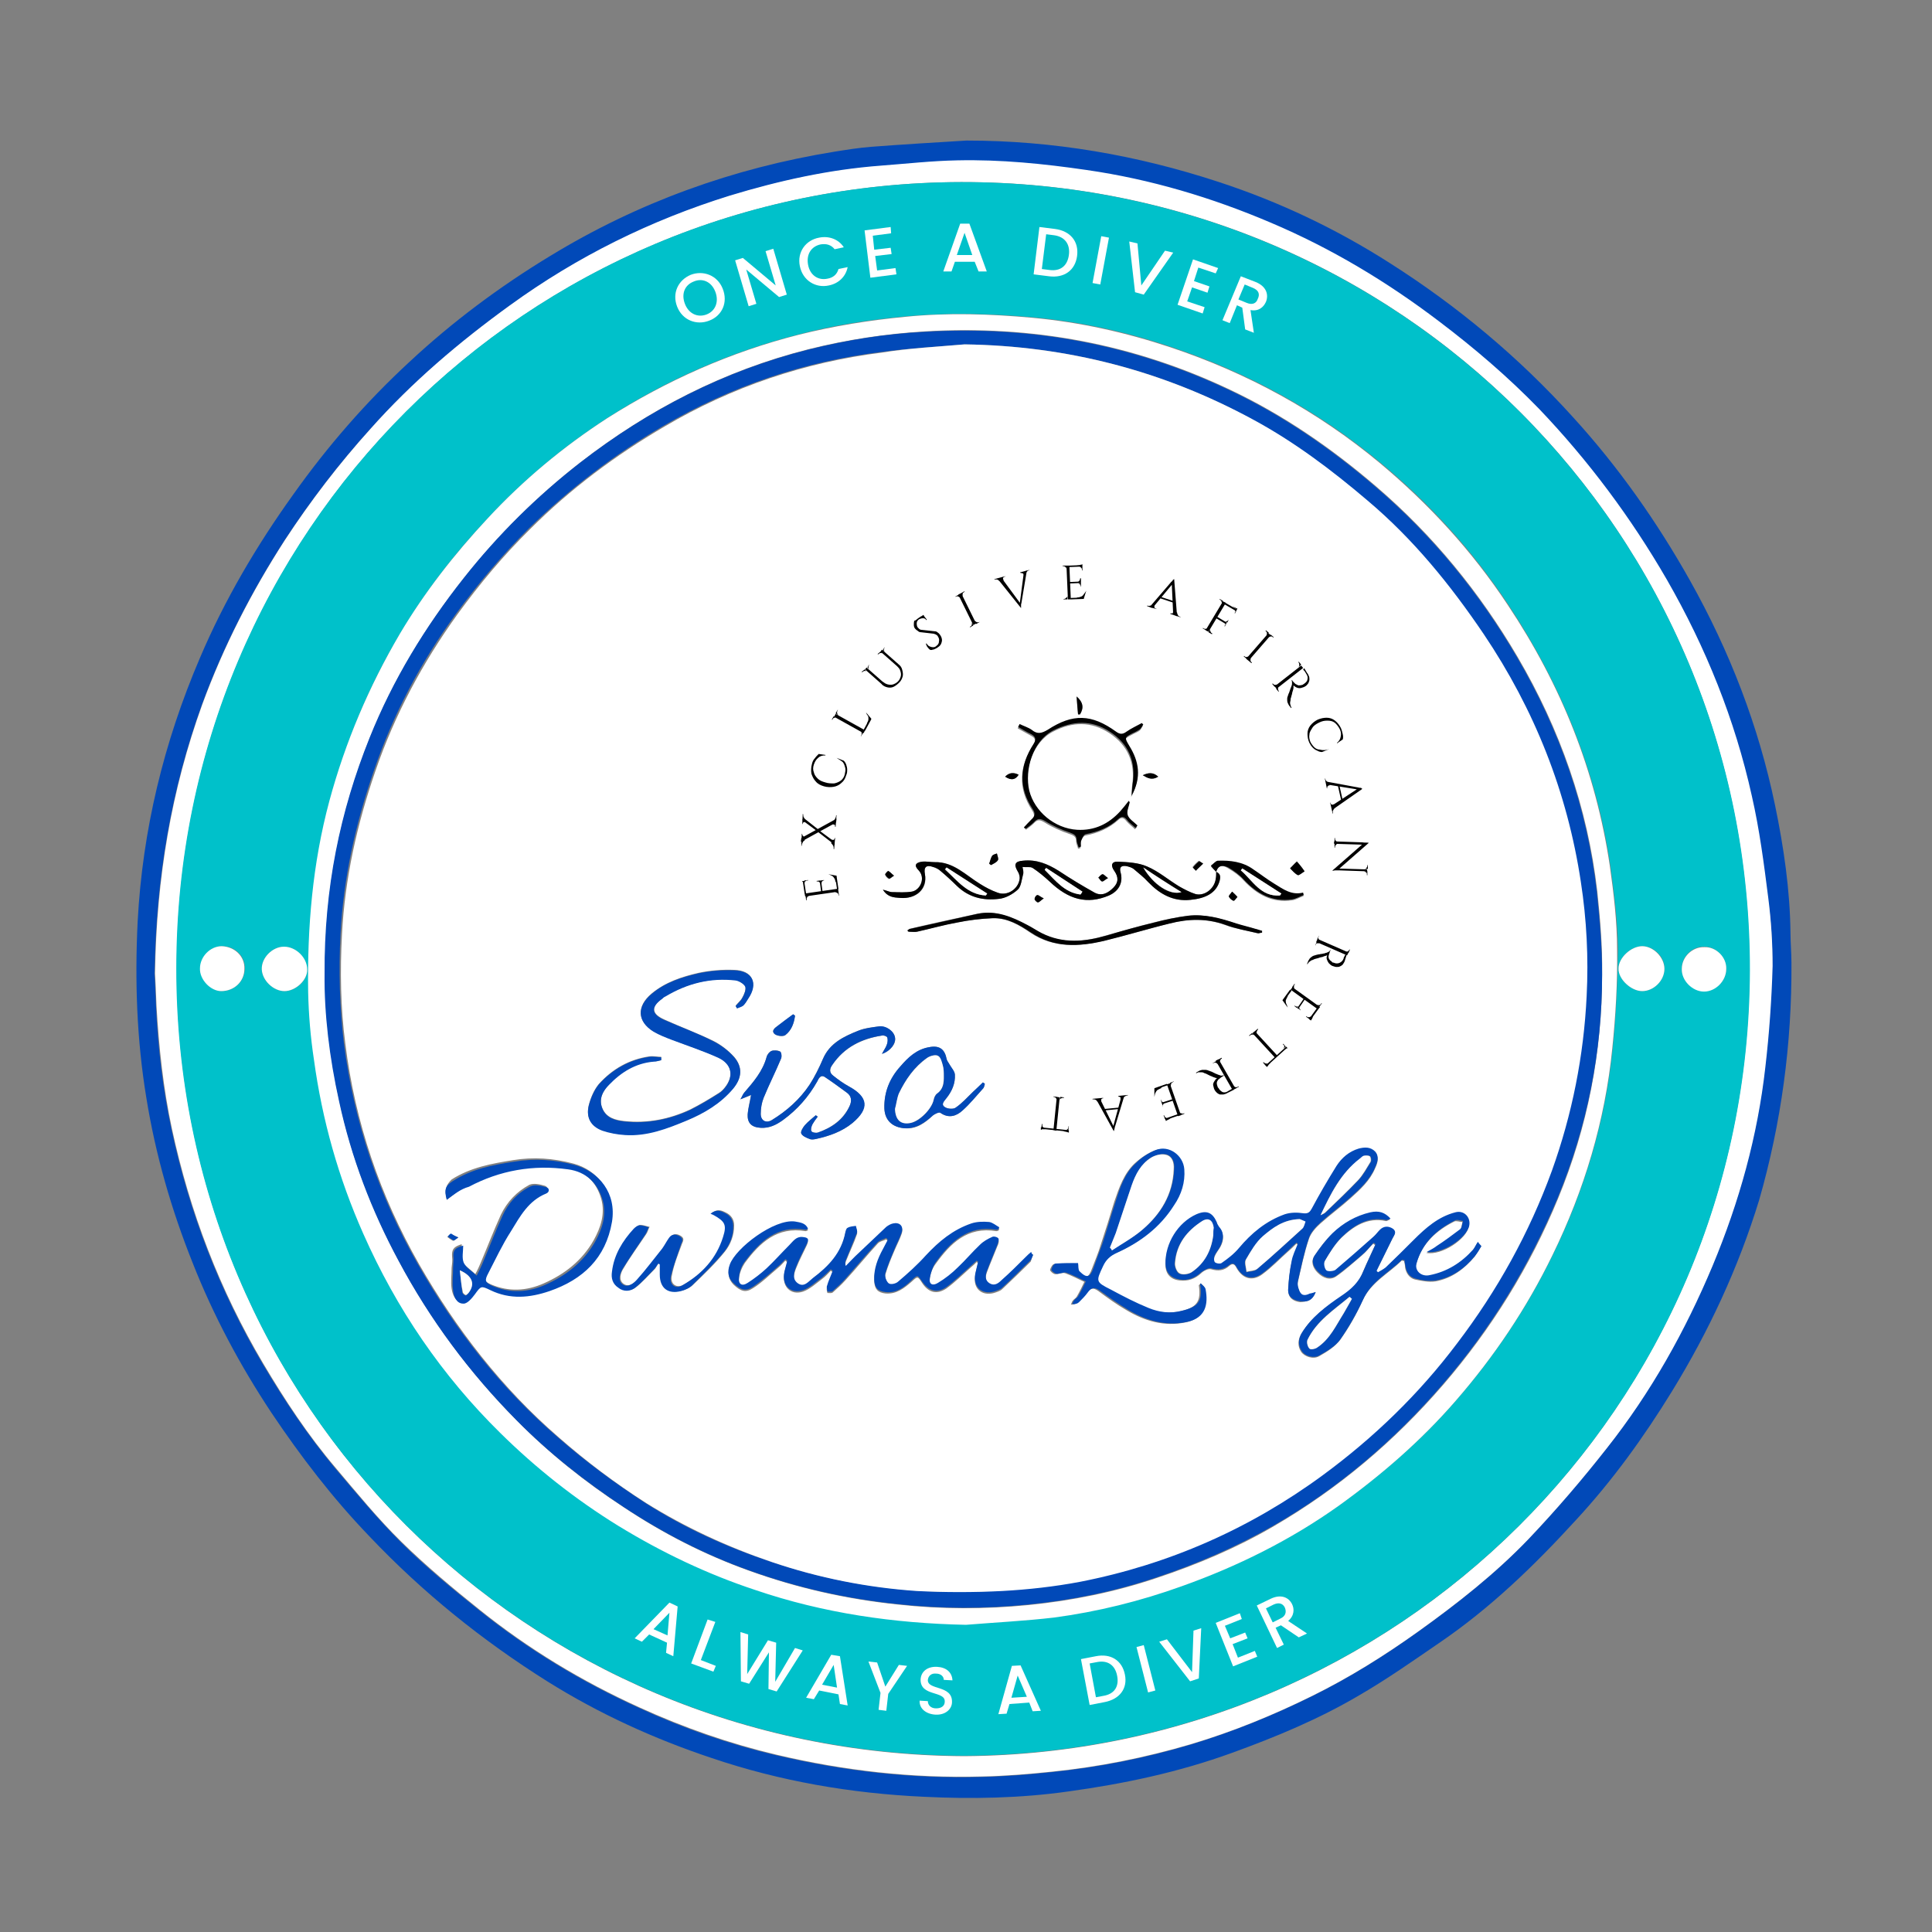 <?xml version="1.0" encoding="UTF-8"?> <svg xmlns="http://www.w3.org/2000/svg" xmlns:xlink="http://www.w3.org/1999/xlink" version="1.1" id="Layer_1" x="0px" y="0px" viewBox="0 0 400 400" style="enable-background:new 0 0 400 400;" xml:space="preserve"><rect x="0" y="0" width="400" height="400" fill="#808080" stroke="none"/> <style type="text/css"> .st0{display:none;fill:#FFFFFF;} .st1{fill:#0149B8;} .st2{fill:#FFFFFF;} .st3{fill:#00C1CA;} </style> <g> <path class="st0" d="M19,19v362h362V19H19z M363.9,248.4c-4.2,14-10.3,27.1-18,39.5c-5.9,9.5-12.4,18.6-20,26.8 c-8.6,9.4-17.7,18.2-28.3,25.4c-5.5,3.7-10.9,7.5-16.5,10.8c-8.3,4.9-17.2,8.7-26.3,11.9c-11,4-22.3,6.4-33.9,8 c-10,1.4-20,1.6-30,1.1c-14.9-0.7-29.6-3.2-43.8-8c-11.9-4-23.4-9.1-34.1-15.9c-13.5-8.5-25.8-18.4-36.8-30 c-7.5-7.9-14.2-16.5-20.3-25.6c-6.5-9.8-12-20-16.3-31c-4.4-11.1-7.6-22.5-9.6-34.2c-2-12.1-2.4-24.3-1.8-36.5 c1-19,5.4-37.2,12.9-54.6c5.1-12,11.7-23.2,19.3-33.8c7.1-10,15.1-19.2,24.1-27.5s18.7-15.6,29.1-21.9c18.2-11,37.9-18.2,58.9-21.6 c2.5-0.4,5-0.8,7.5-1c6.6-0.5,13.2-0.9,19.8-1.3c17.9,0.1,35.4,3,52.3,8.6c12.5,4.1,24.3,9.7,35.4,16.8c14.1,9,26.8,19.6,37.9,31.9 c9.3,10.3,17.4,21.6,24.2,33.8c8.2,14.6,14.2,30.1,17.6,46.5c1.8,8.7,3.1,17.6,3.2,26.5c0,2.1,0.2,4.2,0.2,6.2 C371,216.1,368.8,232.5,363.9,248.4z"></path> <path class="st1" d="M370.9,199.4c0-2.1-0.2-4.2-0.2-6.2c-0.1-9-1.4-17.8-3.2-26.5c-3.4-16.4-9.4-31.9-17.6-46.5 c-6.8-12.1-14.8-23.5-24.2-33.8c-11.2-12.4-23.9-23-37.9-31.9c-11.1-7.1-22.9-12.7-35.4-16.8c-17-5.6-34.4-8.6-52.3-8.6 c-6.6,0.4-13.2,0.8-19.8,1.3c-2.5,0.2-5,0.6-7.5,1c-21,3.4-40.7,10.5-58.9,21.6c-10.4,6.3-20.2,13.6-29.1,21.9 c-9,8.3-17,17.5-24.1,27.5c-7.6,10.6-14.2,21.8-19.3,33.8c-7.5,17.5-11.9,35.7-12.9,54.6c-0.6,12.2-0.2,24.4,1.8,36.5 c1.9,11.8,5.2,23.2,9.6,34.2c4.3,10.9,9.8,21.2,16.3,31c6.1,9.1,12.7,17.7,20.3,25.6c11,11.6,23.3,21.5,36.8,30 c10.7,6.7,22.1,11.9,34.1,15.9c14.2,4.8,28.8,7.3,43.8,8c10,0.5,20.1,0.3,30-1.1c11.6-1.6,22.9-4,33.9-8c9.1-3.3,18-7,26.3-11.9 c5.7-3.3,11.1-7.1,16.5-10.8c10.6-7.2,19.7-16,28.3-25.4c7.6-8.2,14.1-17.2,20-26.8c7.6-12.4,13.7-25.5,18-39.5 C368.8,232.5,371,216.1,370.9,199.4z M366.9,200.1c-0.2,7-0.7,13.9-1.5,20.9c-1.6,14.2-5.4,27.9-10.9,41.1 c-5.7,13.5-12.8,26.2-21.9,37.8c-5.1,6.5-10.5,12.8-16.2,18.8c-6.9,7.2-14.8,13.4-22.9,19.2c-7,5-14.2,9.5-21.9,13.3 c-8.1,4-16.5,7.4-25.1,10c-9.4,2.8-19,4.7-28.8,5.7c-4.8,0.5-9.7,0.9-14.5,1c-14.4,0.4-28.5-1.2-42.5-4.5 c-9.8-2.3-19.3-5.6-28.4-9.8c-11.9-5.4-23-12.1-33.2-20.3c-5.5-4.4-11.1-9-16.1-14c-4.8-4.8-9.2-10.1-13.6-15.3 c-5.6-6.7-10.5-14-15-21.6c-9-15.2-15.2-31.4-18.9-48.6c-1.8-8.4-2.8-16.9-3.2-25.5c-0.1-2.6-0.2-5.1-0.3-6.7 c0.3-19.7,3.4-38,9.8-55.7c4.4-12,10.2-23.3,17.1-34c5.3-8.1,11.2-15.8,17.7-23c8.6-9.6,18.4-18,28.9-25.6 c13.9-10,29.1-17.6,45.5-22.7c10.2-3.1,20.5-5.4,31.2-6.2c5.3-0.4,10.6-1,15.9-1.1c9-0.2,17.9,0.8,26.8,2 c13.2,1.9,25.8,5.7,38.1,10.9c12.5,5.3,24,12.1,34.8,20.4c7.3,5.6,14.3,11.6,20.8,18.2c10.3,10.7,19,22.5,26.4,35.3 c8.1,14,14.1,28.9,17.6,44.8c1.5,6.9,2.5,14,3.4,21.1C366.7,190.6,367,195.4,366.9,200.1z"></path> <path class="st2" d="M366.1,185.9c-0.9-7.1-1.8-14.1-3.4-21.1c-3.5-15.8-9.5-30.7-17.6-44.8c-7.4-12.8-16.2-24.6-26.4-35.3 c-6.4-6.6-13.4-12.6-20.8-18.2c-10.8-8.2-22.3-15.1-34.8-20.4c-12.2-5.2-24.9-9-38.1-10.9c-8.9-1.3-17.8-2.2-26.8-2 c-5.3,0.1-10.6,0.7-15.9,1.1c-10.6,0.8-21,3.1-31.2,6.2c-16.4,5.1-31.6,12.6-45.5,22.7c-10.5,7.6-20.3,15.9-28.9,25.6 c-6.5,7.2-12.4,14.9-17.7,23c-6.9,10.7-12.7,22-17.1,34c-6.4,17.7-9.5,35.9-9.8,55.7c0.1,1.6,0.2,4.2,0.3,6.7 c0.5,8.6,1.4,17.1,3.2,25.5c3.7,17.2,9.9,33.4,18.9,48.6c4.5,7.6,9.3,14.9,15,21.6c4.4,5.2,8.7,10.5,13.6,15.3 c5.1,5,10.6,9.6,16.1,14c10.2,8.2,21.3,14.9,33.2,20.3c9.2,4.2,18.7,7.5,28.4,9.8c14,3.3,28.1,4.9,42.5,4.5c4.8-0.1,9.7-0.5,14.5-1 c9.8-1,19.3-2.9,28.8-5.7c8.7-2.6,17-6,25.1-10c7.7-3.8,14.9-8.3,21.9-13.3c8.1-5.8,16-12,22.9-19.2c5.7-6,11.1-12.3,16.2-18.8 c9.1-11.5,16.2-24.2,21.9-37.8c5.5-13.2,9.3-26.8,10.9-41.1c0.8-6.9,1.3-13.9,1.5-20.9C367,195.4,366.7,190.6,366.1,185.9z M199.6,363.6C109,363.1,36.5,291,36.6,200.5C36.6,110,109.1,37.9,199,37.7c90.7-0.2,163.5,72.7,163.2,163.3 C362,291.4,289.2,363,199.6,363.6z"></path> <path class="st3" d="M199,37.7C109,37.9,36.6,110,36.5,200.4C36.4,291,109,363,199.5,363.5C289.2,363,362,291.4,362.3,201 C362.5,110.4,289.7,37.6,199,37.7z M45.9,205.2c-2.2,0-4.5-2.4-4.4-4.7c0-2.4,2.1-4.6,4.5-4.6c2.7,0,4.8,2.1,4.7,4.7 C50.6,203.2,48.5,205.2,45.9,205.2z M58.9,205.2c-2.3,0-4.6-2.2-4.7-4.5c-0.1-2.4,2.2-4.7,4.6-4.7c2.4,0,4.7,2.3,4.8,4.7 C63.7,202.9,61.3,205.2,58.9,205.2z M333.9,217c-1.5,15-5.8,29.3-12.4,42.8c-5.3,10.9-12,20.9-20,30.1 c-7.2,8.3-15.4,15.4-24.3,21.8c-10,7.1-20.9,12.5-32.4,16.6c-8.6,3.1-17.5,5.3-26.5,6.5c-6,0.8-12.1,1-18.2,1.5 c-14.9-0.3-29.5-2.4-43.6-7.2c-10-3.3-19.4-7.8-28.4-13.3c-8.9-5.5-17-11.9-24.4-19.2c-12.1-12-21.5-25.8-28.4-41.3 c-5.1-11.5-8.5-23.5-10.2-36c-0.7-4.7-1.1-9.4-1.2-14c-0.2-13.4,0.9-26.6,4.4-39.6c3.3-12.2,8.1-23.7,14.6-34.6 c5.1-8.6,11.2-16.5,18.1-23.8c7.4-8,15.7-14.9,24.8-20.8c12.3-7.9,25.5-13.7,39.7-17.3c7.2-1.9,14.6-3,22-3.7 c8.8-0.8,17.6-0.6,26.4,0.2c9.8,0.9,19.3,3,28.5,6.1c15.9,5.3,30.4,13.2,43.3,23.9c10.3,8.5,19.2,18.3,26.6,29.5 c10.9,16.5,18.2,34.4,21.1,54c0.8,5.7,1.5,11.5,1.6,17.2C334.9,203.4,334.6,210.2,333.9,217z M340,205.2c-2.3,0-5-2.5-4.9-4.7 c0-2.2,2.6-4.6,4.9-4.6c2.4,0,4.7,2.2,4.6,4.7C344.6,203,342.4,205.2,340,205.2z M352.8,205.2c-2.4,0-4.7-2.3-4.6-4.7 c0-2.5,2.2-4.6,4.7-4.5c2.4,0,4.5,2.2,4.5,4.6C357.4,203.1,355.2,205.2,352.8,205.2z"></path> <path class="st2" d="M333.3,179.3c-2.9-19.6-10.1-37.5-21.1-54c-7.4-11.2-16.3-20.9-26.6-29.5c-12.9-10.7-27.4-18.6-43.3-23.9 c-9.3-3.1-18.8-5.2-28.5-6.1c-8.8-0.8-17.6-1.1-26.4-0.2c-7.4,0.7-14.8,1.9-22,3.7c-14.2,3.6-27.4,9.5-39.7,17.3 c-9.1,5.9-17.4,12.8-24.8,20.8c-6.8,7.3-13,15.2-18.1,23.8c-6.4,10.9-11.3,22.4-14.6,34.6c-3.5,13-4.6,26.2-4.4,39.6 c0.1,4.7,0.5,9.4,1.2,14c1.7,12.5,5.1,24.5,10.2,36c6.9,15.6,16.3,29.4,28.4,41.3c7.4,7.3,15.5,13.7,24.4,19.2 c9,5.5,18.4,10,28.4,13.3c14.1,4.8,28.7,6.9,43.6,7.2c6.1-0.5,12.2-0.8,18.2-1.5c9-1.2,17.9-3.4,26.5-6.5 c11.5-4.1,22.4-9.5,32.4-16.6c8.9-6.4,17.1-13.5,24.3-21.8c8-9.2,14.7-19.2,20-30.1c6.6-13.5,10.9-27.8,12.4-42.8 c0.7-6.8,1.1-13.7,1-20.5C334.8,190.8,334.1,185,333.3,179.3z M322.6,248.1c-5.8,14.1-13.8,27-23.8,38.6 c-10.1,11.7-21.7,21.5-35.1,29.3c-7.7,4.5-15.8,7.9-24.2,10.7c-8.6,2.9-17.5,4.7-26.5,5.6s-18.1,0.9-27.1-0.1 c-10.6-1.1-20.8-3.4-30.8-7c-9.2-3.3-17.8-7.7-25.9-13.1c-8-5.2-15.5-11.2-22.2-18c-9.7-9.8-17.9-20.8-24.4-33 c-5.6-10.4-9.8-21.4-12.3-33c-2-9.2-3.1-18.4-3-26.6c-0.1-17.7,3.2-33.5,9.3-48.8c4.8-12,11.5-23,19.5-33.1 c7.1-8.9,15.1-16.9,24.1-23.9c14.2-11,29.8-19,47.2-23.4c8-2,16-3.2,24.2-3.7c22.1-1.3,43.1,2.6,63.1,12.1c11,5.2,21,12.1,30.2,20 c11.8,10.1,21.5,22,29.3,35.3c8.8,15,14.5,31.2,16.5,48.5c0.6,5.7,1.1,11.5,1,17.2C331.7,217.9,328.7,233.3,322.6,248.1z"></path> <path class="st2" d="M344.6,200.6c0,2.4-2.2,4.6-4.6,4.6c-2.3,0-5-2.5-4.9-4.7c0-2.2,2.6-4.6,4.9-4.6 C342.3,195.9,344.6,198.2,344.6,200.6z"></path> <path class="st2" d="M50.6,200.6c0,2.6-2.1,4.6-4.8,4.6c-2.2,0-4.5-2.4-4.4-4.7c0-2.4,2.1-4.6,4.5-4.6 C48.6,196,50.7,198,50.6,200.6z"></path> <path class="st2" d="M357.4,200.6c0,2.5-2.2,4.7-4.6,4.7s-4.7-2.3-4.6-4.7c0-2.5,2.2-4.6,4.7-4.5 C355.3,196,357.5,198.2,357.4,200.6z"></path> <path class="st2" d="M63.6,200.7c0.1,2.2-2.4,4.5-4.7,4.5s-4.6-2.2-4.7-4.5c-0.1-2.4,2.2-4.7,4.6-4.7 C61.3,196,63.6,198.3,63.6,200.7z"></path> <path class="st1" d="M67.2,201.6c-0.1-17.7,3.2-33.6,9.3-48.8c4.8-12,11.5-23,19.5-33.1c7-8.9,15.1-16.9,24.1-23.9 c14.2-11,29.8-19,47.2-23.4c8-2,16-3.3,24.2-3.7c22.1-1.3,43.1,2.6,63.1,12.1c11,5.2,21,12.1,30.2,20c11.8,10.1,21.5,22,29.3,35.3 c8.8,15,14.5,31.2,16.5,48.5c0.6,5.7,1.1,11.5,1.1,17.2c0,16-3.1,31.4-9.2,46.2c-5.9,14.1-13.8,27-23.8,38.6 c-10.1,11.7-21.7,21.6-35.1,29.3c-7.7,4.4-15.8,7.9-24.2,10.7c-8.6,2.9-17.5,4.7-26.5,5.6s-18.1,0.9-27.1-0.1 c-10.6-1.1-20.8-3.4-30.8-7c-9.2-3.3-17.7-7.7-25.9-13.1c-8-5.3-15.5-11.2-22.2-18c-9.7-9.8-17.9-20.8-24.4-33 c-5.6-10.4-9.8-21.4-12.3-33C68.2,219,67.1,209.8,67.2,201.6z M199.7,71.3c-5.8,0.5-11.6,0.8-17.4,1.6c-16,2-31,7.1-45,15.3 c-10.1,5.9-19.4,13-27.8,21.2c-5.5,5.5-10.5,11.4-15.1,17.7c-7.3,10-13,20.8-17,32.5c-3.8,11-6.3,22.2-6.9,33.8 c-0.4,7.5-0.2,15.1,0.7,22.6c2.1,16.3,7.2,31.5,15.3,45.7c7.7,13.5,17.1,25.6,28.9,35.8c5.7,5,11.8,9.5,18.1,13.6 c8.1,5.2,16.9,9.2,26,12.2c9.7,3.3,19.8,5.3,30,6c5.9,0.4,11.8,0.4,17.7,0c5.4-0.3,10.8-0.9,16.1-1.9c18.4-3.6,35.2-11,50.3-22.1 c10.6-7.8,19.9-16.8,27.8-27.3c8.3-10.9,14.9-22.7,19.6-35.7c4.2-11.7,6.6-23.8,7.2-36.2c0.4-7.9,0-15.8-1.2-23.6 c-2.8-18.6-9.6-35.7-20.1-51.3c-6.9-10.2-14.6-19.7-24.1-27.7c-7.4-6.3-15.1-12.1-23.6-16.7C240.9,76.8,221,71.6,199.7,71.3z"></path> <path class="st2" d="M199.7,71.3c21.3,0.3,41.2,5.5,59.8,15.6c8.5,4.6,16.2,10.4,23.6,16.7c9.5,8,17.2,17.5,24.1,27.7 c10.5,15.6,17.3,32.7,20.1,51.3c1.2,7.8,1.6,15.7,1.2,23.6c-0.6,12.4-3,24.5-7.2,36.2c-4.7,12.9-11.3,24.8-19.6,35.7 c-7.9,10.5-17.2,19.5-27.8,27.3c-15.1,11.1-31.9,18.5-50.3,22.1c-5.3,1-10.7,1.6-16.1,1.9c-5.9,0.3-11.8,0.3-17.7,0 c-10.2-0.7-20.3-2.7-30-6c-9.1-3.1-17.8-7.1-26-12.2c-6.4-4.1-12.4-8.6-18.1-13.6c-11.8-10.2-21.2-22.4-28.9-35.8 c-8.1-14.2-13.3-29.5-15.3-45.7c-1-7.5-1.1-15.1-0.7-22.6c0.6-11.6,3.1-22.8,6.9-33.8c4-11.7,9.8-22.5,17-32.5 c4.6-6.3,9.5-12.2,15.1-17.7c8.3-8.3,17.7-15.3,27.8-21.2c13.9-8.2,29-13.3,45-15.3C188.1,72.1,193.9,71.8,199.7,71.3z M251.8,180.5c0.4-1.6,1.6-1.3,2.5-0.7c1.2,0.7,2.3,1.5,3.2,2.5c2.7,2.9,5.9,4.7,10,4.1c0.8-0.1,1.6-0.6,2.4-0.9 c0-0.2-0.1-0.3-0.1-0.5c-2.4,0.6-4.1-0.7-5.9-1.8c-1.5-0.9-3-2-4.4-3c-2.2-1.6-4.8-1.9-7.4-1.8c-0.5,0-0.9,0.6-1.4,1 C251,179.7,251.4,180.1,251.8,180.5c0,0.5,0,1-0.1,1.5c-0.3,2-2.4,3.6-4.2,3.1c-1.2-0.3-2.3-0.9-3.4-1.6c-2.2-1.4-4.3-3.1-6.6-4.1 c-1.8-0.8-4-0.9-6-1c-1.3,0-1.6,0.8-0.8,1.9c0.9,1.3,0.9,2.4-0.2,3.5c-1.1,1.1-2.4,1.9-3.9,1c-2.5-1.4-5-2.9-7.4-4.5 c-2.3-1.5-4.6-2.4-7.4-2.1c-1.7,0.2-2,0.8-1.1,2.2c0.3,0.5,0.4,1.1,0.4,1.6c-0.3,2.2-2.6,3.6-4.6,2.8c-1.3-0.5-2.5-1.1-3.6-1.8 c-3-1.9-5.5-4.6-9.4-4.5c-0.9,0-1.7-0.2-2.6-0.1c-1.4,0.2-1.7,0.8-0.7,1.8c1.5,1.6,0.3,4.1-1.4,4.4c-1.3,0.3-2.7,0.2-4.1,0.1 c-0.5,0-1-0.2-1.9-0.5c1,1.6,2.3,1.6,3.5,1.7c3.5,0.3,5.8-1.9,5.2-4.9c-0.3-1.5,0.3-2,1.7-1.5c0.5,0.2,1.1,0.5,1.5,0.8 c1.2,1,2.3,2.1,3.4,3.1c2.4,2.4,5.4,3.1,8.7,2.7c1.4-0.2,2.9-1,3.9-1.9c0.7-0.6,0.8-2,1.1-3.1c0.1-0.5-0.1-1.1-0.1-1.6 c0.7,0,1.5-0.2,2.1,0.2c1.3,0.8,2.4,1.7,3.5,2.8c3.9,3.8,7.8,4.8,12.3,2.9c2.1-0.9,3-2.6,2.4-4.8c-0.3-1.1,0.2-1.4,1.1-1.3 c0.6,0.1,1.2,0.2,1.6,0.6c1.1,0.8,2.1,1.7,3,2.7c2.4,2.5,5.2,4.1,8.8,3.7c3.1-0.3,5.3-1.4,6-3.9 C252.8,181.5,252.7,180.9,251.8,180.5z M213.9,259.8c-0.1-0.1-0.3-0.2-0.4-0.3c-0.4,0.4-0.8,0.7-1.2,1.1c-1.6,1.6-3.2,3.2-4.9,4.7 c-0.7,0.6-1.4,1.3-2.5,0.7c-1-0.6-0.9-1.6-0.6-2.5c0.7-1.9,1.5-3.7,2.2-5.5c0.2-0.4,0.4-1,0.2-1.3s-0.9-0.5-1.3-0.3 c-0.9,0.4-1.8,0.9-2.5,1.6c-1.6,1.5-3,3.2-4.6,4.7c-1.3,1.2-2.7,2.2-4.1,3.2c-1.1,0.7-1.9,0.3-1.7-1c0.1-1.1,0.5-2.3,1.2-3.2 c3.1-4.3,6.6-7.8,12.6-6.8c0.1,0,0.3-0.1,0.4-0.1c0.1-0.1,0.1-0.3,0.2-0.4c-0.7-0.4-1.4-1-2.1-1.1c-1.2-0.1-2.6-0.1-3.7,0.3 c-3.8,1.3-6.7,3.7-9.4,6.6c-1.8,1.9-3.7,3.7-5.7,5.4c-0.5,0.4-1.7,0.6-2,0.4c-0.5-0.4-0.8-1.5-0.7-2.1c0.5-1.7,1.2-3.4,1.9-5 c0.5-1.2,1.1-2.3,1.5-3.5c0.4-1.3-0.4-2.1-1.8-1.8c-0.5,0.1-1,0.4-1.4,0.7c-1.9,1.8-3.8,3.5-5.7,5.4c-0.9,0.9-1.8,1.8-2.7,2.7 c-0.1-0.6-0.1-1,0.1-1.4c0.7-1.8,1.6-3.6,2.2-5.4c0.2-0.4-0.1-1-0.2-1.5c-0.6,0.1-1.2,0.2-1.7,0.4c-0.3,0.1-0.4,0.6-0.5,1 c-0.8,4.1-3.5,6.9-6.7,9.4c-0.9,0.7-1.8,2-3.1,1.1s-0.8-2.4-0.3-3.6c0.6-1.5,1.4-3,2.1-4.5c0.5-1.1,0.3-1.4-0.9-1.5 c-1.3-0.1-2,0.9-2.7,1.7c-1.5,1.6-3,3.3-4.7,4.8c-1.2,1.1-2.5,2.1-3.9,3c-1.2,0.8-2,0.3-1.8-1.2c0.1-1.1,0.6-2.3,1.2-3.2 c3.1-4.2,6.7-7.6,12.6-6.6c0.1,0,0.3-0.1,0.5-0.2c-0.6-1.2-1.6-1.4-2.7-1.5c-4.3-0.6-12.3,5.6-13.5,8.9c-0.5,1.5-0.3,2.8,0.8,3.9 c1.5,1.4,2.5,1.7,4,0.7c1.9-1.2,3.5-2.8,5.3-4.3c0.5-0.4,0.9-0.9,1.4-1.4c0.1,0.1,0.2,0.2,0.4,0.3c-0.2,0.8-0.5,1.5-0.6,2.3 c-0.6,2.7,1.3,4.7,3.9,3.8c1.4-0.5,2.7-1.7,3.9-2.6c0.7-0.5,1.2-1.1,1.8-1.7c0.1,0.1,0.3,0.2,0.4,0.3c-0.4,1.1-0.8,2.1-1.2,3.2 c-0.1,0.3,0,0.7,0.1,1.1c0.4,0,0.8,0.1,1.1-0.1c0.9-0.8,1.8-1.6,2.6-2.5c2.3-2.5,4.4-5.1,6.7-7.6c0.4-0.5,1.2-0.6,1.8-0.9 c0.1,0.1,0.2,0.3,0.3,0.4c-0.3,0.6-0.7,1.3-1,1.9c-1,2-1.9,4-1.8,6.4c0.1,1.6,0.7,2.3,2.3,2.5c2.3,0.2,3.9-1.1,5.4-2.4 c1.3-1.2,1.3-1.2,2.2,0.2c1.3,2,3,2.5,5,1.2c1.8-1.3,3.4-2.9,5.1-4.4c0.4-0.3,0.8-0.7,1.2-1.1c0.1,0.1,0.2,0.1,0.3,0.2 c-0.2,0.9-0.5,1.7-0.6,2.6c-0.5,2.6,1.3,4.3,3.9,3.6c0.6-0.2,1.3-0.4,1.7-0.8c2-1.9,4-3.8,5.9-5.7 C213.6,260.6,213.7,260.2,213.9,259.8z M306.7,258c-0.3-0.2-0.5-0.5-0.8-0.7c-0.3,0.5-0.6,1.1-1,1.6c-2.4,2.7-5.4,4.6-9,5.3 c-1.8,0.3-3.2-0.9-2.7-2.5c1.2-4.2,4.1-6.9,7.9-8.8c0.4-0.2,1.1,0.1,1.7,0.1c-0.2,0.6-0.2,1.4-0.6,1.7c-1.6,1.3-3.2,2.4-4.9,3.5 c-0.5,0.4-1.1,0.7-2,1.2c3.2,0.6,8.4-2.9,8.8-5.5c0.3-1.8-1.1-3.2-2.9-2.7c-3.5,0.9-6.1,3.2-8.6,5.7c-1.9,1.9-3.8,3.8-5.8,5.7 c-0.4,0.4-1.1,0.7-1.6,1c-0.1-0.1-0.2-0.2-0.3-0.3c1.1-2.2,2.2-4.5,3.3-6.7c0.3-0.7,1-1.4,0.1-2s-1.8-0.6-2.7,0.2 c-0.5,0.5-0.9,1-1.4,1.5c-2.6,2.3-5.1,4.6-7.8,6.8c-0.4,0.3-1.6,0.4-1.9,0.1c-0.4-0.4-0.6-1.5-0.3-2c1-1.7,2.1-3.5,3.5-4.9 c2.5-2.4,5.4-4.3,9.2-3.5c0.2,0.1,0.5-0.2,0.9-0.3c-1.2-1.3-2.4-1.7-4.2-1.3c-3,0.7-5.6,2.2-7.8,4.3c-1.4,1.3-2.6,2.9-3.7,4.6 c-0.8,1.2-0.2,2.5,0.7,3.4c1.2,1.2,2.6,1.6,3.8,0.8c1.9-1.3,3.6-2.9,5.4-4.4c0.8-0.7,1.5-1.6,2.3-2.4c0.1,0.1,0.3,0.2,0.4,0.3 c-0.8,1.8-1.7,3.6-2.5,5.5c-0.9,2.3-2.5,3.9-4.6,5.2c-3.1,2.1-6.2,4.3-8.2,7.7c-0.7,1.2-0.8,2.5,0,3.7c0.7,1,2.5,1.6,3.7,0.9 c1.6-0.9,3.2-1.9,4.3-3.3c1.8-2.5,3.4-5.3,4.7-8.2c1.7-3.8,5.4-5.6,8.1-8.3c0,0,0.2,0,0.5,0.1c0.1,0.4,0.2,0.9,0.2,1.3 c0.2,1.2,0.9,2.2,2,2.5c1.4,0.3,2.9,0.6,4.3,0.4c3.3-0.6,5.9-2.5,8.1-5.1C305.9,259.3,306.3,258.6,306.7,258z M92.5,248.4 c1.5-1.1,2.8-2.2,4.3-3c6.4-3.5,13.3-4.7,20.5-3.6c3.8,0.5,6.2,2.9,7.2,6.5c0.8,3-0.1,5.8-1.6,8.5c-2.4,4.2-6,7-10.3,8.9 c-3.6,1.6-7.3,1.8-11,0.2c-1.5-0.7-1.6-1-0.8-2.6c1.5-2.9,3-5.9,4.7-8.7c1.9-3,3.7-6.3,7.3-7.8c0.7-0.3,0.7-1.1,0-1.3 c-1-0.3-2.3-0.6-3.2-0.2c-2.6,1.4-4.6,3.5-5.9,6.2c-1.5,3.3-2.8,6.7-4.2,10c-0.3,0.7-0.6,1.4-1.1,2.3c-1-1-2.2-1.7-2.7-2.7 c-0.4-1-0.1-2.3-0.1-3.5c-1.7,0.5-2.1,1.1-2,2.6c0.1,0.8,0,1.5-0.1,2.3c0,1.4-0.2,2.9,0,4.3c0.2,1.3,0.8,2.7,2.1,2.8 c0.8,0,1.8-1.1,2.4-1.9c1.3-1.8,1.2-1.9,3.2-0.9c4.1,2,8.2,1.6,12.3,0.2c6.9-2.4,11.7-6.8,12.9-14.3c1-6-2.8-10.5-7.7-11.8 c-4.1-1.1-8.3-1.4-12.5-0.7c-4.4,0.7-8.8,1.5-12.7,4C92.3,245.4,92,246.3,92.5,248.4z M136.9,219.5c0-0.2,0-0.4,0-0.7 c-0.8,0-1.6-0.2-2.4-0.1c-4.2,0.6-7.7,2.6-10.5,5.7c-1,1.2-1.7,2.8-2.1,4.4c-0.6,2.5,0.4,4.3,2.8,5.2c1.5,0.5,3.1,0.8,4.7,0.9 c4.5,0.3,8.7-1.3,12.8-3c3.6-1.5,7-3.6,9.6-6.6c1.8-2.1,2-4.4,0.2-6.5c-1.2-1.3-2.7-2.5-4.3-3.3c-3.3-1.6-6.8-2.9-10.1-4.4 c-2.7-1.2-2.9-2.6-0.5-4.4c0.2-0.2,0.5-0.3,0.7-0.5c4.5-2.6,9.3-3.9,14.5-3.3c0.7,0.1,1.8,0.7,2,1.3s-0.2,1.6-0.6,2.3 c-0.3,0.6-0.9,1.1-1.4,1.7c0.1,0.2,0.2,0.3,0.3,0.5c0.5-0.2,1-0.3,1.3-0.6c0.4-0.4,0.7-0.9,1-1.4c2.1-3.2,0.9-5.8-2.9-5.9 c-2.4-0.1-4.9,0.1-7.3,0.6c-3.5,0.8-6.9,1.9-9.8,4.3c-3.1,2.6-3,5.7,0.4,7.8c1.2,0.7,2.5,1.2,3.8,1.7c3.2,1.3,6.5,2.3,9.6,3.7 c2.8,1.3,3.3,3.8,1.4,6.2c-0.4,0.5-0.8,0.9-1.3,1.2c-1.9,1.2-3.9,2.4-5.9,3.4c-4.3,2-8.8,2.9-13.6,2.4c-1.9-0.2-3.8-0.7-4.6-2.7 c-0.8-1.9,0.2-3.6,1.4-4.9c2.5-2.7,5.6-4.5,9.3-4.8C135.9,219.8,136.4,219.6,136.9,219.5z M272.4,267.5c-0.7,0.3-1,0.4-1.2,0.5 c-1.2,0.6-1.9,0.3-2.3-0.9c-0.2-0.5-0.3-1.1-0.2-1.6c0.7-3,1.3-6,2.3-9c0.4-1.2,1.4-2.3,2.4-3.2c2-1.8,4.2-3.4,6.2-5.2 s4-3.6,5.1-6.2c0.5-1.1,0.9-2.2,0-3.3c-0.9-1-2.2-1-3.4-0.6c-2,0.5-3.6,1.9-4.6,3.6c-1.8,2.8-3.4,5.8-5.1,8.8 c-0.4,0.8-0.7,1.2-1.7,1c-1.3-0.2-2.7-0.2-3.9,0.2c-3.8,1.4-6.9,3.8-9.5,7c-1,1.2-2.3,2.1-3.6,3.1c-0.3,0.2-1.1,0.1-1.4-0.2 c-0.2-0.3-0.2-1,0-1.4c0.3-0.7,0.8-1.3,1.2-2c0.7-1.3,0.8-2.7-0.3-3.9c-0.2-0.3-0.4-0.7-0.5-1c-0.9-2.1-2.1-2.5-4.2-1.6 c-3.8,1.7-6.4,6-6.4,10.3c0,1.8,1,3,2.9,3.2c1.8,0.2,3.2-0.3,4.5-1.5c0.5-0.5,1.5-1,2.1-0.8c1.4,0.4,2.6,0.3,3.7-0.7 c0.7-0.6,1.1-0.4,1.5,0.4c1.5,2.7,3.7,2.6,5.4,1.3c1.9-1.4,3.5-3.1,5.3-4.7c0.6-0.5,1.1-1,1.7-1.6c0.1,0.1,0.2,0.2,0.3,0.2 c-0.4,1.2-1,2.4-1.3,3.7c-0.4,1.9-0.6,3.8-0.7,5.7c0,1.5,0.9,2.3,2.5,2.5C270.5,269.5,271.7,269.3,272.4,267.5z M248.6,265.7 c-0.1,0.1-0.2,0.2-0.4,0.4c0.5,3.4-0.4,4.6-3.9,5.4c-2.4,0.5-4.7,0.2-6.8-0.6c-2.7-1.1-5.3-2.4-7.8-3.8c-3.1-1.7-3-1.7-1.6-4.9 c0.6-1.3,1.4-2.1,2.8-2.7c4.9-2.2,9-5.3,11.9-9.9c1.4-2.3,2.2-4.7,2.1-7.4c-0.2-3-3.1-5.1-5.9-4c-1.4,0.6-2.8,1.5-4,2.6 c-2.3,2.1-3.3,5.1-4.3,8c-0.9,3-1.8,5.9-2.8,8.9c-0.5,1.7-1.2,3.3-1.8,4.9c-0.7,2-1.4,2.3-2.9,0.7c-0.4-0.4-0.2-1.2-0.3-1.7 c-1.4,0-3-0.1-4.6,0.1c-0.4,0-0.8,0.8-0.9,1.2c0,0.3,0.6,0.8,1,0.9c0.7,0.1,1.5-0.4,2.1-0.2c1.4,0.5,2.7,1.2,4,1.8 c-0.5,1-1,2.1-1.6,3.1c-0.2,0.3-0.6,0.5-0.8,0.8c-0.2,0.2-0.2,0.5-0.4,0.8c0.6,0,1.1-0.1,1.4-0.4c0.7-0.6,1.3-1.3,1.8-2 c0.8-1,1.4-1.2,2.5-0.4c1.9,1.4,3.8,2.8,5.9,4c3.7,2.2,7.7,3.4,12.1,2.5c4-0.8,4.6-3.6,3.9-6.8C249.6,266.4,249,266.1,248.6,265.7z M155.5,226.7c-0.3,1.5-0.6,2.7-0.7,4c-0.1,1.9,0.9,2.7,2.7,2.8s3.2-0.6,4.6-1.6c2.9-2.1,5.3-4.8,7.1-8c0.3-0.6,0.7-1.5,1.6-0.9 c1.5,1,3,2.1,4.5,3.2c1,0.7,1.1,1.7,0.6,2.8c-1.4,2.9-3.8,4.5-6.6,5.5c-0.4,0.1-1.2,0-1.3-0.3c-0.2-0.3,0-1,0.2-1.4 c0.3-0.6,0.7-1.1,1.1-1.6c-0.1-0.1-0.3-0.2-0.4-0.3c-0.8,0.7-1.6,1.3-2.3,2.1c-0.4,0.5-0.9,1.3-0.7,1.7c0.3,0.5,1.1,0.9,1.7,1.1 c0.4,0.2,1,0.1,1.4,0c2.7-0.6,5.3-1.5,7.5-3.3c3.5-3,3.2-5.4-0.8-7.6c-1.1-0.6-2.2-1.4-3.2-2.2c-0.8-0.6-0.8-1.3-0.2-2.2 c2.5-3.7,6.1-5.4,10.3-6.1c0.4-0.1,1,0.2,1.1,0.4c0.2,0.4,0.1,1-0.1,1.5c-0.2,0.6-0.6,1.1-1,1.9c1.8-0.6,3-2.2,2.7-3.4 c-0.2-1.3-1.8-2.4-3.3-2.3c-1.4,0.2-2.9,0.3-4.3,0.9c-3,1.2-5.9,2.5-7.3,5.8c-0.8,1.8-1.7,3.7-2.8,5.4c-2,3-4.7,5.4-7.8,7.3 c-1.2,0.8-2.3,0.2-2.3-1.3c0-1.1,0.2-2.3,0.6-3.3c1.1-2.7,2.4-5.4,3.6-8.1c0.2-0.4,0.1-1.3-0.2-1.5c-0.5-0.3-1.3-0.3-1.8-0.1 s-0.9,0.8-1,1.3c-0.8,2.9-2.7,5.1-4.6,7.3c-0.2,0.3-0.4,0.7-0.8,1.4C154.3,227.2,154.9,227,155.5,226.7z M136.3,261.6 c0.2,0.1,0.3,0.1,0.5,0.2c0,0.7,0,1.3,0,2c0,2.8,1.7,4.1,4.4,3.4c0.8-0.2,1.7-0.6,2.3-1.2c2.3-2.2,4.6-4.4,6.6-6.9 c1.2-1.5,1.9-3.4,1.9-5.4c0-1.3-0.7-2.2-1.8-2.7c-0.8-0.4-1.7-0.8-2.9,0.2c0.3,0.1,0.5,0.2,0.7,0.3c2.3,1.3,2.7,2,1.9,4.5 c-1.4,4.5-4.4,7.7-8.4,10c-1.5,0.8-2.8-0.2-2.4-1.9c0.4-2.2,1.2-4.2,2-6.3c0.2-0.7,0.8-1.3-0.1-1.9c-0.8-0.5-1.6-0.6-2.3,0.3 c-0.5,0.7-0.9,1.5-1.4,2.2c-1.7,2.2-3.3,4.4-5.2,6.4c-0.7,0.8-1.9,1.8-3,1s-0.6-2.3,0-3.2c1.4-2.4,3.1-4.7,4.7-7.1 c0.3-0.4,0.4-1,0.7-1.5c-0.6-0.1-1.3-0.4-1.9-0.4c-0.4,0-0.9,0.4-1.2,0.7c-2.3,2.6-4.1,5.4-4.5,8.9c-0.2,1.3,0.1,2.5,1.3,3.3 c1.2,0.8,2.5,0.8,3.5,0c1.4-1.1,2.6-2.5,3.9-3.8C135.8,262.5,136,262,136.3,261.6z M203.9,224.4c-0.1-0.1-0.3-0.2-0.4-0.3 c-0.7,0.7-1.4,1.4-2.1,2c-1.2,1.1-2.2,2.3-3.5,3.2c-0.5,0.4-1.8,0.3-2.3-0.1c-0.9-0.6,0-1.4,0.4-1.9c1.1-1.4,1.8-3,1.7-4.8 c-0.1-0.7-0.7-1.4-1.1-2.1c-0.2-0.4-0.5-0.7-0.6-1.1c-0.4-2.1-1.5-2.9-3.6-2.5c-2.6,0.5-4.4,2.2-6,4c-2.2,2.5-3.4,5.4-3.3,8.7 c0.1,2.5,1.7,3.9,4.2,4.1c2.5,0.2,4.2-1.1,5.9-2.7c0.4-0.3,1.3-0.7,1.5-0.5c1.7,1.2,3.3,0.7,4.6-0.5c1.5-1.4,2.9-3,4.2-4.5 C203.8,225.1,203.8,224.7,203.9,224.4z M212,171.3c0.1,0.2,0.3,0.3,0.4,0.5c0.5-0.4,1.1-0.8,1.6-1.3c0.8-0.9,1.3-0.8,2.3-0.2 c1.6,1,3.4,1.8,5.2,2.4c0.9,0.3,1.3,0.6,1.3,1.5c0,0.5,0.3,1,0.4,1.5c0.2,0,0.3-0.1,0.5-0.1c0-0.5-0.1-1,0.1-1.4 c0.2-0.5,0.5-1.1,0.9-1.2c2.5-0.5,4.8-1.4,6.8-3.2c0.6-0.6,1.1-0.6,1.7,0.2c0.5,0.6,1.2,1.1,1.8,1.7c0.1-0.2,0.3-0.3,0.4-0.5 c-0.7-0.7-1.7-1.3-2-2.1s0.2-1.8,0.4-2.7c-0.1-0.1-0.1-0.2-0.2-0.3c-0.6,0.7-1.2,1.5-1.8,2.2c-2.4,2.6-5.4,4-8.9,3.8 c-4.7-0.3-8.8-3.8-9.9-8.1c-1.1-4.2,0.7-10.3,5-12.5c4-2.1,7.9-2.2,11.7,0.3s5.4,6.2,4.7,10.8c-0.1,0.7-0.1,1.4-0.2,2.4 c2.1-3.9,1.5-7.2-0.5-10.3c-1-1.6-1.1-1.7,0.7-2.6c0.5-0.3,1.1-0.5,1.5-0.8c0.3-0.2,0.5-0.7,0.7-1c-0.1-0.1-0.2-0.2-0.3-0.3 c-1.1,0.6-2.2,1.1-3.2,1.8c-0.8,0.6-1.3,0.5-2.1,0c-5.1-3.7-9-3.8-14.2-0.4c-1.2,0.8-2.1,1.1-3.3,0c-0.7-0.6-1.6-0.8-2.5-1.2 c-0.1,0.2-0.2,0.4-0.3,0.6c0.9,0.5,1.8,1,2.7,1.5c1,0.5,1.1,1,0.5,2c-2.9,4.4-3.2,8.9-0.2,13.5c0.6,0.9,0.5,1.6-0.3,2.2 C212.9,170.2,212.5,170.8,212,171.3z M187.9,192.6c0,0.1,0.1,0.2,0.1,0.3c0.6,0,1.1,0.1,1.7,0c2.8-0.6,5.5-1.4,8.3-1.9 c2.5-0.5,5-0.8,7.4-0.9c3-0.1,5.6,1.4,7.9,3c4.8,3.2,9.9,2.9,15.1,1.7c4.6-1.1,9.1-2.4,13.6-3.6c3.9-1,7.7-1.1,11.6,0.3 c2.1,0.8,4.4,1.1,6.6,1.7c0.3,0.1,0.6-0.1,0.9-0.1c0-0.1,0-0.3,0-0.4c-0.5-0.1-0.9-0.3-1.4-0.4c-1.3-0.4-2.6-0.6-3.9-1.1 c-3.2-1.1-6.5-2-10-1.6c-2.3,0.3-4.7,0.8-7,1.4c-3.3,0.8-6.6,1.8-9.9,2.7c-4.5,1.3-9,1.8-13.4-0.5c-1-0.5-2-1.2-3-1.7 c-3.2-1.7-6.5-3.1-10.3-2.3c-4.6,1-9.3,2-13.9,3.1C188.2,192.3,188.1,192.5,187.9,192.6z M164.6,210.3c-0.1-0.1-0.2-0.2-0.4-0.3 c-1.1,0.8-2.1,1.6-3.2,2.4c-0.6,0.4-1.4,1-0.6,1.7c0.5,0.4,1.7,0.6,2.2,0.2C163.9,213.3,164.4,211.8,164.6,210.3z M270.1,180.4 c-0.7-0.9-1.1-1.5-1.6-2.1c-0.5,0.5-0.9,1-1.4,1.4c0.5,0.5,1,1.1,1.6,1.4C269,181.2,269.5,180.7,270.1,180.4z M223.2,147.9 c0.1,0,0.3,0,0.4,0c0.8-1.3,0.7-2.4-0.7-3.7C223,145.7,223.1,146.8,223.2,147.9z M204.8,178.8c0.1,0.1,0.2,0.2,0.4,0.3 c0.5-0.3,1.1-0.6,1.4-1c0.2-0.3-0.1-0.9-0.2-1.4c-0.3,0.2-0.8,0.3-1,0.5C205.1,177.7,205,178.3,204.8,178.8z M249.1,178.8 c-0.5-0.3-0.9-0.6-0.9-0.6c-0.5,0.4-0.9,0.8-1.3,1.3c0,0.1,0.4,0.5,0.6,0.7C248,179.9,248.5,179.4,249.1,178.8z M236.6,160.5 c1,0.6,1.9,1.1,3.2,0.3C238.7,159.8,237.7,160,236.6,160.5z M208.1,160.8c1.3,0.8,2.1,0.7,2.8-0.4 C209.9,159.9,208.9,159.9,208.1,160.8z M255.1,184.6c-0.3,0.4-0.7,0.9-0.7,1c0.2,0.4,0.6,0.7,1,0.9c0.2,0.1,0.5-0.5,0.8-0.8 C255.9,185.3,255.6,185,255.1,184.6z M185.1,181.3c-0.6-0.4-0.9-0.8-1.3-0.9c-0.1,0-0.7,0.6-0.6,0.7c0.2,0.4,0.5,0.7,0.8,0.9 C184.3,182,184.6,181.6,185.1,181.3z M229.4,181.8c-0.5-0.4-0.8-0.8-1.1-0.8s-0.6,0.5-0.9,0.7c0.3,0.3,0.5,0.7,0.8,0.8 C228.5,182.5,228.8,182.1,229.4,181.8z M94.9,256.2c-0.7-0.3-1.2-0.6-1.6-0.7c-0.2,0-0.4,0.4-0.7,0.6c0.4,0.3,0.8,0.6,1.2,0.8 C94,256.9,94.3,256.6,94.9,256.2z M216.1,186c-0.7-0.3-1-0.6-1.3-0.6c-0.2,0-0.6,0.5-0.6,0.8c0,0.2,0.5,0.7,0.7,0.7 C215.2,186.8,215.5,186.4,216.1,186z"></path> <path class="st1" d="M213.9,259.8c-0.2,0.4-0.3,0.8-0.5,1.1c-2,1.9-3.9,3.9-5.9,5.7c-0.4,0.4-1.1,0.6-1.7,0.8 c-2.6,0.7-4.3-1-3.9-3.6c0.2-0.9,0.4-1.7,0.6-2.6c-0.1-0.1-0.2-0.1-0.3-0.2c-0.4,0.4-0.8,0.7-1.2,1.1c-1.7,1.5-3.3,3.1-5.1,4.4 c-1.9,1.3-3.6,0.8-5-1.2c-1-1.4-0.9-1.4-2.2-0.2c-1.5,1.4-3.1,2.7-5.4,2.4c-1.6-0.2-2.2-0.9-2.3-2.5c-0.1-2.3,0.7-4.4,1.8-6.4 c0.3-0.6,0.7-1.3,1-1.9c-0.1-0.1-0.2-0.3-0.3-0.4c-0.6,0.3-1.4,0.5-1.8,0.9c-2.3,2.5-4.5,5.1-6.7,7.6c-0.8,0.9-1.7,1.7-2.6,2.5 c-0.2,0.2-0.7,0.1-1.1,0.1c0-0.4-0.2-0.8-0.1-1.1c0.3-1.1,0.8-2.1,1.2-3.2c-0.1-0.1-0.3-0.2-0.4-0.3c-0.6,0.6-1.2,1.2-1.8,1.7 c-1.3,0.9-2.5,2.1-3.9,2.6c-2.6,0.9-4.5-1-3.9-3.8c0.2-0.8,0.4-1.5,0.6-2.3c-0.1-0.1-0.2-0.2-0.4-0.3c-0.5,0.5-0.9,1-1.4,1.4 c-1.7,1.5-3.4,3-5.3,4.3c-1.5,1-2.5,0.7-4-0.7c-1.1-1-1.4-2.3-0.8-3.9c1.2-3.4,9.2-9.5,13.5-8.9c1.1,0.2,2.2,0.3,2.7,1.5 c-0.2,0.1-0.4,0.2-0.5,0.2c-5.9-1-9.4,2.4-12.6,6.6c-0.7,0.9-1.1,2.1-1.2,3.2c-0.2,1.5,0.6,2,1.8,1.2c1.4-0.9,2.7-1.9,3.9-3 c1.6-1.5,3.1-3.2,4.7-4.8c0.8-0.8,1.4-1.8,2.7-1.7c1.2,0.1,1.5,0.4,0.9,1.5c-0.7,1.5-1.5,2.9-2.1,4.5c-0.5,1.2-1,2.7,0.3,3.6 s2.2-0.4,3.1-1.1c3.2-2.4,5.9-5.2,6.7-9.4c0.1-0.4,0.2-0.9,0.5-1c0.5-0.3,1.1-0.3,1.7-0.4c0.1,0.5,0.4,1.1,0.2,1.5 c-0.7,1.8-1.5,3.6-2.2,5.4c-0.2,0.4-0.3,0.8-0.1,1.4c0.9-0.9,1.7-1.8,2.7-2.7c1.9-1.8,3.8-3.6,5.7-5.4c0.4-0.3,0.9-0.6,1.4-0.7 c1.3-0.3,2.2,0.5,1.8,1.8c-0.4,1.2-1,2.3-1.5,3.5c-0.7,1.7-1.4,3.3-1.9,5c-0.2,0.6,0.2,1.7,0.7,2.1c0.4,0.3,1.5,0.1,2-0.4 c2-1.7,3.9-3.4,5.7-5.4c2.7-2.9,5.6-5.3,9.4-6.6c1.2-0.4,2.5-0.4,3.7-0.3c0.7,0.1,1.4,0.7,2.1,1.1c-0.1,0.1-0.1,0.3-0.2,0.4 c-0.1,0-0.3,0.1-0.4,0.1c-5.9-1-9.5,2.5-12.6,6.8c-0.6,0.9-1,2.1-1.2,3.2c-0.2,1.3,0.6,1.7,1.7,1c1.5-0.9,2.9-2,4.1-3.2 c1.6-1.5,3-3.2,4.6-4.7c0.7-0.7,1.6-1.2,2.5-1.6c0.3-0.2,1.1,0,1.3,0.3s-0.1,0.9-0.2,1.3c-0.7,1.8-1.5,3.6-2.2,5.5 c-0.3,0.9-0.4,1.9,0.6,2.5s1.8,0,2.5-0.7c1.7-1.5,3.3-3.1,4.9-4.7c0.4-0.4,0.8-0.8,1.2-1.1C213.6,259.6,213.7,259.7,213.9,259.8z"></path> <path class="st1" d="M306.7,258c-0.4,0.7-0.8,1.4-1.3,2c-2.1,2.6-4.8,4.5-8.1,5.1c-1.4,0.2-2.9,0-4.3-0.4c-1.1-0.3-1.8-1.2-2-2.5 c-0.1-0.5-0.2-0.9-0.2-1.3c-0.3,0-0.4-0.1-0.5-0.1c-2.8,2.7-6.4,4.5-8.1,8.3c-1.3,2.8-2.9,5.6-4.7,8.2c-1,1.4-2.7,2.4-4.3,3.3 c-1.2,0.7-3,0.2-3.7-0.9c-0.8-1.2-0.7-2.5,0-3.7c2-3.3,5.1-5.6,8.2-7.7c2.1-1.4,3.7-2.9,4.6-5.2c0.8-1.9,1.7-3.7,2.5-5.5 c-0.1-0.1-0.3-0.2-0.4-0.3c-0.8,0.8-1.4,1.7-2.3,2.4c-1.7,1.5-3.5,3-5.4,4.4c-1.2,0.8-2.6,0.4-3.8-0.8c-1-1-1.5-2.2-0.7-3.4 c1.1-1.6,2.3-3.2,3.7-4.6c2.2-2.1,4.8-3.6,7.8-4.3c1.8-0.4,3,0,4.2,1.3c-0.3,0.1-0.6,0.3-0.9,0.3c-3.8-0.8-6.7,1.1-9.2,3.5 c-1.4,1.4-2.5,3.2-3.5,4.9c-0.3,0.5-0.1,1.6,0.3,2c0.3,0.3,1.5,0.2,1.9-0.1c2.6-2.2,5.2-4.5,7.8-6.8c0.5-0.4,0.9-1,1.4-1.5 c0.8-0.8,1.8-0.8,2.7-0.2c0.9,0.7,0.2,1.4-0.1,2c-1.1,2.2-2.2,4.5-3.3,6.7c0.1,0.1,0.2,0.2,0.3,0.3c0.5-0.3,1.1-0.6,1.6-1 c2-1.9,3.9-3.8,5.8-5.7c2.5-2.5,5.1-4.8,8.6-5.7c1.8-0.5,3.2,1,2.9,2.7c-0.5,2.6-5.6,6-8.8,5.5c0.9-0.5,1.5-0.8,2-1.2 c1.7-1.1,3.3-2.3,4.9-3.5c0.4-0.3,0.4-1.1,0.6-1.7c-0.6-0.1-1.3-0.4-1.7-0.1c-3.8,1.9-6.7,4.6-7.9,8.8c-0.5,1.6,1,2.9,2.7,2.5 c3.6-0.7,6.6-2.6,9-5.3c0.4-0.5,0.6-1.1,1-1.6C306.2,257.5,306.5,257.7,306.7,258z M279.9,268.9c-0.2-0.1-0.3-0.3-0.5-0.4 c-3.2,2.6-6.8,4.9-8.7,8.9c-0.2,0.4,0,1.4,0.4,1.8c0.2,0.2,1.2,0.1,1.6-0.2c2.6-1.7,3.9-4.5,5.5-7.1 C278.8,270.9,279.4,269.9,279.9,268.9z"></path> <path class="st1" d="M92.5,248.4c-0.6-2.1-0.3-2.9,1.3-3.9c3.9-2.5,8.2-3.3,12.7-4c4.2-0.7,8.4-0.4,12.5,0.7 c5,1.4,8.7,5.8,7.7,11.8c-1.3,7.5-6,11.9-12.9,14.3c-4.1,1.4-8.2,1.8-12.3-0.2c-1.9-0.9-1.9-0.9-3.2,0.9c-0.6,0.8-1.6,2-2.4,1.9 c-1.4,0-2-1.5-2.1-2.8c-0.2-1.4,0-2.9,0-4.3c0-0.8,0.1-1.5,0.1-2.3c-0.2-1.6,0.3-2.2,2-2.6c0,1.2-0.3,2.5,0.1,3.5s1.6,1.7,2.7,2.7 c0.5-1,0.8-1.6,1.1-2.3c1.4-3.3,2.7-6.7,4.2-10c1.2-2.7,3.2-4.9,5.9-6.2c0.8-0.4,2.1-0.1,3.2,0.2c0.7,0.2,0.7,1,0,1.3 c-3.7,1.5-5.4,4.7-7.3,7.8c-1.8,2.8-3.2,5.8-4.7,8.7c-0.8,1.5-0.7,1.9,0.8,2.6c3.7,1.6,7.4,1.4,11-0.2c4.3-1.9,7.9-4.7,10.3-8.9 c1.5-2.7,2.4-5.5,1.6-8.5c-1-3.6-3.4-6-7.2-6.5c-7.2-1-14.1,0.2-20.5,3.6C95.3,246.2,94,247.3,92.5,248.4z M95.2,263 c0.2,1.7,0.3,3.1,0.5,4.5c0,0.3,0.4,0.6,0.6,0.7c0.1,0.1,0.5-0.2,0.6-0.4C98.4,265.9,97.8,264.1,95.2,263z"></path> <path class="st1" d="M136.9,219.5c-0.5,0.1-1,0.3-1.5,0.3c-3.8,0.3-6.8,2.2-9.3,4.8c-1.3,1.3-2.2,2.9-1.4,4.9 c0.8,2,2.7,2.5,4.6,2.7c4.7,0.5,9.3-0.4,13.6-2.4c2-1,4-2.2,5.9-3.4c0.5-0.3,0.9-0.7,1.3-1.2c1.9-2.4,1.4-4.9-1.4-6.2 c-3.1-1.4-6.4-2.5-9.6-3.7c-1.3-0.5-2.6-1-3.8-1.7c-3.4-2.1-3.5-5.2-0.4-7.8c2.8-2.4,6.3-3.5,9.8-4.3c2.4-0.5,4.9-0.7,7.3-0.6 c3.8,0.1,5.1,2.7,2.9,5.9c-0.3,0.5-0.6,1-1,1.4c-0.4,0.3-0.9,0.4-1.3,0.6c-0.1-0.2-0.2-0.3-0.3-0.5c0.5-0.6,1.1-1.1,1.4-1.7 c0.4-0.7,0.8-1.7,0.6-2.3c-0.3-0.6-1.3-1.2-2-1.3c-5.2-0.6-10,0.6-14.5,3.3c-0.3,0.1-0.5,0.3-0.7,0.5c-2.4,1.7-2.3,3.2,0.5,4.4 c3.4,1.5,6.8,2.7,10.1,4.4c1.6,0.8,3.2,2,4.3,3.3c1.8,2.1,1.6,4.3-0.2,6.5c-2.6,3.1-6,5.1-9.6,6.6c-4.1,1.7-8.2,3.3-12.8,3 c-1.6-0.1-3.2-0.4-4.7-0.9c-2.4-0.9-3.4-2.7-2.8-5.2c0.4-1.5,1.1-3.2,2.1-4.4c2.8-3.1,6.3-5.1,10.5-5.7c0.8-0.1,1.6,0.1,2.4,0.1 C136.9,219,136.9,219.3,136.9,219.5z"></path> <path class="st1" d="M272.4,267.5c-0.7,1.9-1.9,2.1-3.2,1.9c-1.6-0.2-2.6-1-2.5-2.5c0.1-1.9,0.3-3.8,0.7-5.7 c0.2-1.3,0.8-2.4,1.3-3.7c-0.1-0.1-0.2-0.2-0.3-0.2c-0.6,0.5-1.1,1-1.7,1.6c-1.8,1.6-3.4,3.3-5.3,4.7c-1.7,1.3-3.9,1.4-5.4-1.3 c-0.4-0.7-0.8-0.9-1.5-0.4c-1.1,0.9-2.2,1.1-3.7,0.7c-0.6-0.2-1.5,0.4-2.1,0.8c-1.3,1.2-2.8,1.8-4.5,1.5c-1.8-0.3-2.8-1.4-2.9-3.2 c-0.1-4.3,2.6-8.6,6.4-10.3c2.1-0.9,3.3-0.4,4.2,1.6c0.1,0.4,0.3,0.7,0.5,1c1.1,1.2,0.9,2.6,0.3,3.9c-0.3,0.7-0.9,1.3-1.2,2 c-0.2,0.4-0.2,1.1,0,1.4c0.3,0.3,1.1,0.4,1.4,0.2c1.3-0.9,2.6-1.9,3.6-3.1c2.6-3.1,5.6-5.6,9.5-7c1.2-0.4,2.6-0.4,3.9-0.2 c1,0.1,1.3-0.3,1.7-1c1.6-3,3.3-5.9,5.1-8.8c1.1-1.7,2.6-3,4.6-3.6c1.2-0.3,2.4-0.4,3.4,0.6c0.9,1,0.5,2.2,0,3.3 c-1.1,2.6-3.1,4.4-5.1,6.2s-4.2,3.4-6.2,5.2c-1,0.9-2,2-2.4,3.2c-1,2.9-1.6,6-2.3,9c-0.1,0.5,0,1.1,0.2,1.6 c0.4,1.3,1.1,1.5,2.3,0.9C271.4,267.8,271.7,267.7,272.4,267.5z M251.2,255.7c0-0.5,0-1,0-1.4c-0.2-1.5-1.1-2.2-2.4-1.4 c-3.2,2-5.3,4.8-5.6,8.6c-0.1,0.7,0.4,1.9,0.9,2.2c0.7,0.3,1.9,0.2,2.5-0.2C249.4,261.6,250.8,258.9,251.2,255.7z M269.1,252.4 c-3.3,0.1-5.6,1.8-7.7,3.6c-1.4,1.3-2.5,3.1-3.5,4.8c-0.4,0.6,0.1,1.7,0.1,2.6c0.8-0.2,1.7-0.1,2.2-0.6c3.2-2.7,6.2-5.5,9.3-8.3 c0.4-0.3,0.5-1,0.7-1.5C269.8,252.7,269.3,252.5,269.1,252.4z M273.4,251.6c0.4-0.2,0.8-0.3,1.1-0.6c2.3-2.2,4.6-4.4,6.8-6.7 c1-1.1,1.7-2.4,2.5-3.7c0.2-0.3,0.1-1-0.1-1.2c-0.3-0.2-0.9-0.2-1.3-0.1c-0.3,0.1-0.6,0.4-0.8,0.6 C277.6,242.8,275.5,247.1,273.4,251.6z"></path> <path class="st1" d="M248.6,265.7c0.3,0.4,0.9,0.7,1,1.2c0.6,3.2,0,6-3.9,6.8c-4.4,0.9-8.4-0.3-12.1-2.5c-2-1.2-4-2.6-5.9-4 c-1.1-0.8-1.8-0.6-2.5,0.4c-0.5,0.7-1.2,1.4-1.8,2c-0.3,0.3-0.7,0.4-1.4,0.4c0.1-0.3,0.2-0.6,0.4-0.8c0.2-0.3,0.6-0.5,0.8-0.8 c0.6-1,1.1-2.1,1.6-3.1c-1.3-0.6-2.6-1.3-4-1.8c-0.6-0.2-1.4,0.3-2.1,0.2c-0.4-0.1-1.1-0.6-1-0.9c0.1-0.5,0.5-1.2,0.9-1.2 c1.6-0.1,3.2-0.1,4.6-0.1c0.1,0.5,0,1.4,0.3,1.7c1.5,1.5,2.2,1.3,2.9-0.7c0.6-1.7,1.2-3.3,1.8-4.9c1-3,1.8-5.9,2.8-8.9 c0.9-2.9,1.9-5.9,4.3-8c1.1-1.1,2.5-2,4-2.6c2.7-1.1,5.7,1.1,5.9,4c0.2,2.7-0.6,5.2-2.1,7.4c-2.9,4.6-7,7.7-11.9,9.9 c-1.3,0.6-2.2,1.4-2.8,2.7c-1.5,3.2-1.6,3.3,1.6,4.9c2.6,1.4,5.1,2.7,7.8,3.8c2.2,0.9,4.5,1.2,6.8,0.6c3.5-0.8,4.4-2,3.9-5.4 C248.4,266,248.5,265.8,248.6,265.7z M229.8,258.3c0.2,0.2,0.3,0.3,0.5,0.5c2.1-1.4,4.3-2.6,6.2-4.2c3.9-3.3,6.4-7.3,6.6-12.6 c0.1-1.3-0.3-2.6-1.6-3c-0.9-0.2-2.2,0.1-3.1,0.6c-2.1,1.3-3.2,3.4-4,5.7c-1.2,3.3-2.2,6.6-3.3,9.9 C230.7,256.3,230.2,257.3,229.8,258.3z"></path> <path class="st1" d="M155.5,226.7c-0.7,0.3-1.2,0.5-2.2,0.9c0.4-0.7,0.5-1.1,0.8-1.4c1.9-2.2,3.8-4.4,4.6-7.3 c0.1-0.5,0.6-1.1,1-1.3c0.5-0.2,1.3-0.1,1.8,0.1c0.3,0.1,0.4,1.1,0.2,1.5c-1.1,2.7-2.5,5.4-3.6,8.1c-0.4,1-0.6,2.2-0.6,3.3 c0,1.4,1.1,2,2.3,1.3c3.1-1.9,5.8-4.3,7.8-7.3c1.1-1.7,2-3.5,2.8-5.4c1.4-3.2,4.3-4.6,7.3-5.8c1.3-0.5,2.8-0.7,4.3-0.9 s3.1,1,3.3,2.3c0.2,1.2-0.9,2.8-2.7,3.4c0.4-0.8,0.8-1.3,1-1.9c0.2-0.5,0.2-1.1,0.1-1.5c-0.1-0.3-0.8-0.5-1.1-0.4 c-4.2,0.6-7.8,2.4-10.3,6.1c-0.6,0.8-0.6,1.6,0.2,2.2c1,0.8,2.1,1.6,3.2,2.2c4.1,2.2,4.4,4.6,0.8,7.6c-2.2,1.8-4.8,2.7-7.5,3.3 c-0.5,0.1-1,0.2-1.4,0c-0.6-0.2-1.5-0.6-1.7-1.1c-0.2-0.4,0.3-1.2,0.7-1.7c0.7-0.8,1.5-1.4,2.3-2.1c0.1,0.1,0.3,0.2,0.4,0.3 c-0.4,0.5-0.8,1.1-1.1,1.6c-0.2,0.4-0.4,1.1-0.2,1.4c0.2,0.3,1,0.4,1.3,0.3c2.9-1,5.3-2.6,6.6-5.5c0.5-1.1,0.4-2.1-0.6-2.8 c-1.5-1.1-3-2.2-4.5-3.2c-0.9-0.6-1.3,0.3-1.6,0.9c-1.8,3.2-4.1,5.8-7.1,8c-1.4,1-2.8,1.7-4.6,1.6c-1.9-0.1-2.8-1-2.7-2.8 C154.9,229.4,155.3,228.2,155.5,226.7z"></path> <path d="M251.8,180.5c0.9,0.4,0.9,1,0.7,1.9c-0.7,2.5-2.9,3.6-6,3.9c-3.6,0.4-6.4-1.2-8.8-3.7c-0.9-1-2-1.8-3-2.7 c-0.4-0.3-1.1-0.5-1.6-0.6c-0.9-0.1-1.4,0.2-1.1,1.3c0.6,2.1-0.4,3.9-2.4,4.8c-4.5,1.9-8.3,0.9-12.3-2.9c-1.1-1-2.3-2-3.5-2.8 c-0.5-0.3-1.4-0.1-2.1-0.2c0.1,0.5,0.3,1.1,0.1,1.6c-0.3,1.1-0.4,2.5-1.1,3.1c-1.1,1-2.6,1.8-3.9,1.9c-3.2,0.4-6.2-0.3-8.7-2.7 c-1.1-1.1-2.2-2.1-3.4-3.1c-0.4-0.4-1-0.7-1.5-0.8c-1.4-0.5-2,0-1.7,1.5c0.5,3-1.8,5.2-5.2,4.9c-1.2-0.1-2.5-0.1-3.5-1.7 c0.9,0.2,1.4,0.5,1.9,0.5c1.4,0,2.8,0.1,4.1-0.1c1.7-0.3,2.9-2.8,1.4-4.4c-1-1-0.7-1.6,0.7-1.8c0.8-0.1,1.7,0.1,2.6,0.1 c3.9-0.1,6.4,2.7,9.4,4.5c1.1,0.7,2.4,1.4,3.6,1.8c2,0.8,4.3-0.7,4.6-2.8c0.1-0.5-0.1-1.2-0.4-1.6c-0.8-1.4-0.6-2.1,1.1-2.2 c2.8-0.3,5.1,0.7,7.4,2.1c2.4,1.6,4.9,3.1,7.4,4.5c1.5,0.8,2.8,0.1,3.9-1c1.1-1.1,1.1-2.2,0.2-3.5c-0.8-1.1-0.6-2,0.8-1.9 c2,0.1,4.2,0.2,6,1c2.4,1,4.4,2.8,6.6,4.1c1.1,0.6,2.2,1.2,3.4,1.6c1.8,0.5,3.9-1,4.2-3.1C251.8,181.5,251.8,181,251.8,180.5 L251.8,180.5z M204.1,185.4c0.1-0.1,0.2-0.3,0.2-0.4c-2.8-1.8-5.6-3.6-8.4-5.4c-0.1,0.1-0.2,0.3-0.3,0.4 C198.2,182.3,200.3,185.2,204.1,185.4z M244.6,184.7c-2.8-1.8-5.4-3.4-7.9-5.1C238.8,183.2,242.2,185.5,244.6,184.7z M216.6,179.7 c-0.1,0.1-0.2,0.3-0.3,0.4c2.2,2.1,4.1,4.7,7.4,5.1c0.1-0.2,0.2-0.4,0.4-0.6C221.6,183,219.1,181.3,216.6,179.7z"></path> <path class="st1" d="M136.3,261.6c-0.3,0.4-0.6,0.9-0.9,1.2c-1.3,1.3-2.5,2.7-3.9,3.8c-1,0.8-2.4,0.9-3.5,0c-1.2-0.8-1.5-2-1.3-3.3 c0.4-3.5,2.2-6.4,4.5-8.9c0.3-0.3,0.8-0.7,1.2-0.7c0.6,0,1.3,0.2,1.9,0.4c-0.2,0.5-0.4,1-0.7,1.5c-1.6,2.4-3.2,4.7-4.7,7.1 c-0.5,0.9-1.1,2.4,0,3.2c1.1,0.8,2.3-0.2,3-1c1.8-2,3.5-4.3,5.2-6.4c0.5-0.7,0.9-1.5,1.4-2.2c0.6-0.9,1.5-0.8,2.3-0.3 c0.9,0.6,0.3,1.2,0.1,1.9c-0.7,2.1-1.5,4.2-2,6.3c-0.4,1.8,1,2.8,2.4,1.9c4-2.3,7-5.5,8.4-10c0.8-2.5,0.4-3.2-1.9-4.5 c-0.2-0.1-0.4-0.2-0.7-0.3c1.2-1,2.1-0.6,2.9-0.2c1.1,0.5,1.8,1.4,1.8,2.7c0.1,2-0.7,3.9-1.9,5.4c-2,2.4-4.3,4.6-6.6,6.9 c-0.6,0.6-1.5,1-2.3,1.2c-2.7,0.7-4.4-0.6-4.4-3.4c0-0.7,0-1.3,0-2C136.6,261.7,136.5,261.7,136.3,261.6z"></path> <path class="st1" d="M203.9,224.4c-0.1,0.3-0.1,0.7-0.4,1c-1.4,1.5-2.7,3.2-4.2,4.5c-1.3,1.2-2.9,1.7-4.6,0.5 c-0.3-0.2-1.1,0.2-1.5,0.5c-1.7,1.5-3.4,2.8-5.9,2.7c-2.5-0.2-4.1-1.6-4.2-4.1c-0.1-3.4,1.1-6.3,3.3-8.7c1.6-1.9,3.4-3.6,6-4 c2.1-0.4,3.2,0.4,3.6,2.5c0.1,0.4,0.4,0.7,0.6,1.1c0.4,0.7,1.1,1.4,1.1,2.1c0.1,1.8-0.6,3.4-1.7,4.8c-0.4,0.6-1.3,1.3-0.4,1.9 c0.6,0.4,1.8,0.5,2.3,0.1c1.3-0.9,2.4-2.1,3.5-3.2c0.7-0.7,1.4-1.3,2.1-2C203.7,224.2,203.8,224.3,203.9,224.4z M185.3,229.6 c0.1,2.3,1.1,3.2,3.2,2.9c1.9-0.3,4.4-2.9,4.8-4.8c0.1-0.5,0.4-1,0.7-1.3c1.3-0.9,1.5-2.2,1.4-3.6c0-0.7,0-1.5-0.2-2.2 s-0.5-1.8-1-2c-0.5-0.3-1.6,0-2.2,0.4c-2.7,1.8-4.5,4.5-5.9,7.4C185.7,227.4,185.6,228.6,185.3,229.6z"></path> <path d="M212,171.3c0.5-0.5,1-1.1,1.5-1.6c0.8-0.7,0.9-1.3,0.3-2.2c-3-4.5-2.7-9,0.2-13.5c0.6-0.9,0.4-1.5-0.5-2 c-0.9-0.4-1.8-1-2.7-1.5c0.1-0.2,0.2-0.4,0.3-0.6c0.8,0.4,1.8,0.7,2.5,1.2c1.2,1,2.1,0.7,3.3,0c5.2-3.4,9.1-3.3,14.2,0.4 c0.7,0.5,1.3,0.6,2.1,0c1-0.7,2.1-1.2,3.2-1.8c0.1,0.1,0.2,0.2,0.3,0.3c-0.2,0.3-0.4,0.7-0.7,1c-0.5,0.3-1,0.6-1.5,0.8 c-1.7,0.9-1.7,0.9-0.7,2.6c2,3.2,2.6,6.5,0.5,10.3c0.1-1.1,0.1-1.7,0.2-2.4c0.7-4.6-0.8-8.3-4.7-10.8c-3.8-2.5-7.6-2.3-11.7-0.3 c-4.3,2.2-6,8.2-5,12.5c1.1,4.3,5.2,7.8,9.9,8.1c3.6,0.2,6.5-1.2,8.9-3.8c0.6-0.7,1.2-1.4,1.8-2.2c0.1,0.1,0.1,0.2,0.2,0.3 c-0.2,0.9-0.7,1.9-0.4,2.7s1.3,1.4,2,2.1c-0.1,0.2-0.3,0.3-0.4,0.5c-0.6-0.6-1.3-1-1.8-1.7c-0.6-0.7-1.1-0.7-1.7-0.2 c-1.9,1.8-4.2,2.7-6.8,3.2c-0.4,0.1-0.7,0.7-0.9,1.2c-0.2,0.4-0.1,0.9-0.1,1.4c-0.2,0-0.3,0.1-0.5,0.1c-0.1-0.5-0.4-1-0.4-1.5 c0-0.9-0.5-1.2-1.3-1.5c-1.8-0.6-3.6-1.4-5.2-2.4c-1-0.6-1.6-0.6-2.3,0.2c-0.5,0.5-1.1,0.9-1.6,1.3 C212.3,171.6,212.1,171.4,212,171.3z"></path> <path d="M187.9,192.6c0.2-0.1,0.4-0.3,0.6-0.3c4.6-1,9.3-2.1,13.9-3.1c3.8-0.8,7.1,0.6,10.3,2.3c1,0.5,2,1.2,3,1.7 c4.4,2.2,8.9,1.8,13.4,0.5c3.3-1,6.6-1.9,9.9-2.7c2.3-0.6,4.6-1.1,7-1.4c3.4-0.4,6.7,0.5,10,1.6c1.3,0.4,2.6,0.7,3.9,1.1 c0.5,0.1,0.9,0.3,1.4,0.4c0,0.1,0,0.3,0,0.4c-0.3,0-0.7,0.2-0.9,0.1c-2.2-0.5-4.5-0.9-6.6-1.7c-3.9-1.4-7.7-1.3-11.6-0.3 c-4.6,1.1-9.1,2.5-13.6,3.6c-5.2,1.2-10.3,1.5-15.1-1.7c-2.4-1.6-4.9-3.1-7.9-3c-2.5,0.1-5,0.4-7.4,0.9c-2.8,0.5-5.6,1.3-8.3,1.9 c-0.5,0.1-1.1,0-1.7,0C187.9,192.8,187.9,192.7,187.9,192.6z"></path> <path d="M251.8,180.5c-0.4-0.4-0.8-0.8-1.1-1.3c0.5-0.3,0.9-0.9,1.4-1c2.6-0.1,5.2,0.2,7.4,1.8c1.5,1,2.9,2.1,4.4,3 c1.8,1.1,3.5,2.4,5.9,1.8c0,0.2,0.1,0.3,0.1,0.5c-0.8,0.3-1.6,0.8-2.4,0.9c-4.1,0.6-7.3-1.2-10-4.1c-0.9-1-2-1.8-3.2-2.5 C253.4,179.2,252.3,178.9,251.8,180.5L251.8,180.5z M265,185.4c0.1-0.1,0.2-0.3,0.3-0.4c-2.7-1.7-5.4-3.5-8.1-5.2 c-0.1,0.1-0.2,0.3-0.3,0.4C259.3,182.3,261,185.7,265,185.4z"></path> <path class="st1" d="M164.6,210.3c-0.2,1.5-0.7,3-2,4c-0.4,0.3-1.7,0.2-2.2-0.2c-0.8-0.7,0.1-1.3,0.6-1.7c1-0.8,2.1-1.6,3.2-2.4 C164.4,210.1,164.5,210.2,164.6,210.3z"></path> <path d="M270.1,180.4c-0.6,0.4-1.2,0.9-1.4,0.8c-0.6-0.3-1.1-0.9-1.6-1.4c0.5-0.5,0.9-1,1.4-1.4C269,178.9,269.5,179.5,270.1,180.4 z"></path> <path d="M223.2,147.9c-0.1-1.1-0.2-2.2-0.3-3.7c1.4,1.2,1.5,2.4,0.7,3.7C223.5,147.9,223.3,147.9,223.2,147.9z"></path> <path d="M204.8,178.8c0.2-0.5,0.3-1.1,0.6-1.6c0.2-0.3,0.7-0.4,1-0.5c0.1,0.5,0.4,1.1,0.2,1.4c-0.3,0.5-0.9,0.7-1.4,1 C205,179,204.9,178.9,204.8,178.8z"></path> <path d="M249.1,178.8c-0.6,0.6-1.1,1-1.5,1.5c-0.2-0.3-0.7-0.7-0.6-0.7c0.4-0.5,0.8-0.9,1.3-1.3 C248.2,178.2,248.6,178.5,249.1,178.8z"></path> <path d="M236.6,160.5c1.1-0.5,2.1-0.7,3.2,0.3C238.5,161.6,237.6,161.1,236.6,160.5z"></path> <path d="M208.1,160.8c0.9-0.9,1.8-0.9,2.8-0.4C210.2,161.5,209.3,161.6,208.1,160.8z"></path> <path d="M255.1,184.6c0.5,0.5,0.8,0.8,1.1,1.1c-0.3,0.3-0.6,0.8-0.8,0.8c-0.4-0.1-0.8-0.5-1-0.9C254.4,185.4,254.8,185,255.1,184.6 z"></path> <path d="M185.1,181.3c-0.5,0.3-0.9,0.7-1,0.6c-0.4-0.2-0.7-0.5-0.8-0.9c0-0.1,0.5-0.7,0.6-0.7C184.3,180.5,184.6,180.9,185.1,181.3 z"></path> <path d="M229.4,181.8c-0.6,0.3-0.9,0.7-1.2,0.7s-0.5-0.5-0.8-0.8c0.3-0.3,0.6-0.7,0.9-0.7C228.5,181,228.8,181.4,229.4,181.8z"></path> <path class="st1" d="M94.9,256.2c-0.6,0.4-0.9,0.7-1,0.6c-0.4-0.2-0.8-0.5-1.2-0.8c0.2-0.2,0.5-0.6,0.7-0.6 C93.7,255.6,94.1,255.9,94.9,256.2z"></path> <path d="M216.1,186c-0.6,0.4-0.9,0.8-1.2,0.8c-0.2,0-0.7-0.4-0.7-0.7s0.3-0.8,0.6-0.8C215.1,185.3,215.4,185.7,216.1,186z"></path> <path class="st2" d="M279.9,268.9c-0.6,1-1.1,2-1.7,3c-1.6,2.5-2.8,5.3-5.5,7.1c-0.4,0.3-1.4,0.5-1.6,0.2c-0.4-0.4-0.6-1.3-0.4-1.8 c1.9-3.9,5.5-6.2,8.7-8.9C279.6,268.6,279.7,268.8,279.9,268.9z"></path> <path class="st2" d="M95.2,263c2.7,1.2,3.2,2.9,1.8,4.7c-0.2,0.2-0.5,0.5-0.6,0.4c-0.3-0.1-0.6-0.4-0.6-0.7 C95.5,266.1,95.4,264.7,95.2,263z"></path> <path class="st2" d="M251.2,255.7c-0.4,3.2-1.8,5.9-4.5,7.7c-0.7,0.4-1.9,0.6-2.5,0.2c-0.6-0.3-1-1.5-0.9-2.2 c0.3-3.9,2.5-6.6,5.6-8.6c1.3-0.8,2.2-0.2,2.4,1.4C251.2,254.7,251.2,255.2,251.2,255.7z"></path> <path class="st2" d="M269.1,252.4c0.2,0.1,0.7,0.3,1.2,0.5c-0.2,0.5-0.3,1.2-0.7,1.5c-3.1,2.8-6.1,5.6-9.3,8.3 c-0.5,0.4-1.5,0.4-2.2,0.6c-0.1-0.9-0.5-2-0.1-2.6c1-1.7,2-3.5,3.5-4.8C263.5,254.2,265.7,252.5,269.1,252.4z"></path> <path class="st2" d="M273.4,251.6c2.1-4.4,4.2-8.7,8.1-11.7c0.3-0.2,0.5-0.5,0.8-0.6c0.4-0.1,1-0.1,1.3,0.1 c0.2,0.2,0.3,0.9,0.1,1.2c-0.8,1.3-1.5,2.6-2.5,3.7c-2.2,2.3-4.5,4.5-6.8,6.7C274.2,251.2,273.8,251.4,273.4,251.6z"></path> <path class="st2" d="M229.8,258.3c0.4-1,0.8-2,1.2-3c1.1-3.3,2.2-6.6,3.3-9.9c0.8-2.3,1.9-4.4,4-5.7c0.8-0.5,2.1-0.9,3.1-0.6 c1.3,0.3,1.7,1.6,1.6,3c-0.2,5.2-2.7,9.3-6.6,12.6c-1.9,1.6-4.1,2.8-6.2,4.2C230.1,258.6,230,258.5,229.8,258.3z"></path> <path class="st2" d="M204.1,185.4c-3.8-0.2-5.9-3.1-8.4-5.4c0.1-0.1,0.2-0.3,0.3-0.4c2.8,1.8,5.6,3.6,8.4,5.4 C204.3,185.1,204.2,185.3,204.1,185.4z"></path> <path class="st2" d="M244.6,184.7c-2.3,0.7-5.8-1.5-7.9-5.1C239.2,181.3,241.8,183,244.6,184.7z"></path> <path class="st2" d="M216.6,179.7c2.5,1.6,5,3.3,7.5,4.9c-0.1,0.2-0.2,0.4-0.4,0.6c-3.3-0.4-5.2-2.9-7.4-5.1 C216.3,180,216.5,179.8,216.6,179.7z"></path> <path class="st2" d="M185.3,229.6c0.3-1.1,0.4-2.2,0.8-3.2c1.4-2.9,3.2-5.5,5.9-7.4c0.6-0.4,1.7-0.7,2.2-0.4c0.6,0.3,0.8,1.3,1,2 s0.2,1.4,0.2,2.2c0,1.4-0.1,2.7-1.4,3.6c-0.4,0.3-0.6,0.8-0.7,1.3c-0.4,1.9-2.9,4.4-4.8,4.8C186.5,232.9,185.4,231.9,185.3,229.6z"></path> <path class="st2" d="M265,185.4c-4,0.3-5.6-3.1-8.1-5.2c0.1-0.1,0.2-0.3,0.3-0.4c2.7,1.7,5.4,3.5,8.1,5.2 C265.1,185.2,265.1,185.3,265,185.4z"></path> <path class="st2" d="M276.4,194.8c0.9,0.8,2.1,1.6,2,1.8c-0.3,0.9-1.1,1.5-1.8,2.3c-0.5-0.8-1.1-1.5-1.3-2.4 C275.2,196.2,275.8,195.6,276.4,194.8z"></path> </g> <g> <path class="st2" d="M146.8,66.4c-2.6,1-5.5-0.1-6.6-2.9c-1.1-2.8,0.2-5.5,2.8-6.6c2.6-1,5.5,0.1,6.6,2.8 C150.8,62.6,149.5,65.4,146.8,66.4z M146.3,65.1c1.8-0.7,2.6-2.6,1.8-4.7c-0.8-2.1-2.7-2.9-4.5-2.1c-1.8,0.7-2.6,2.5-1.8,4.6 C142.6,65,144.5,65.8,146.3,65.1z"></path> <path class="st2" d="M160.1,51.5l2.8,9.5l-1.6,0.5l-6.8-5.7l2.1,7.1l-1.6,0.5l-2.8-9.5l1.6-0.5l6.8,5.7l-2.1-7.1L160.1,51.5z"></path> <path class="st2" d="M169.6,49.2c2-0.4,4,0.3,5.1,2l-1.9,0.4c-0.7-0.9-1.7-1.2-2.9-1c-1.9,0.4-3,2-2.6,4.2s2.1,3.3,4,2.9 c1.2-0.2,2-0.9,2.3-2l1.9-0.4c-0.4,2-1.9,3.4-3.9,3.8c-2.7,0.6-5.4-1-6-4C165,52.2,166.8,49.7,169.6,49.2z"></path> <path class="st2" d="M184.5,48.3l-3.8,0.5l0.3,2.9l3.4-0.4l0.2,1.3l-3.4,0.4l0.4,3l3.8-0.5l0.2,1.3l-5.4,0.7l-1.2-9.8l5.4-0.7 L184.5,48.3z"></path> <path class="st2" d="M201.8,54.2h-4.1l-0.7,2h-1.7l3.5-9.9h1.9l3.6,9.9h-1.7L201.8,54.2z M199.7,48.2l-1.6,4.6h3.2L199.7,48.2z"></path> <path class="st2" d="M223,53c-0.4,3-2.7,4.6-5.8,4.2l-3.2-0.4l1.2-9.8l3.2,0.4C221.6,47.8,223.4,50,223,53z M217.3,55.9 c2.3,0.3,3.7-0.9,4-3.1c0.3-2.2-0.8-3.8-3.1-4.1l-1.6-0.2l-0.9,7.2L217.3,55.9z"></path> <path class="st2" d="M228,48.9l1.6,0.3l-1.8,9.7l-1.6-0.3L228,48.9z"></path> <path class="st2" d="M241.2,51.9l1.7,0.4l-6.1,8.7l-1.8-0.5L233.8,50l1.7,0.4l0.8,8.7L241.2,51.9z"></path> <path class="st2" d="M251.7,56.6l-3.6-1.2l-0.9,2.8l3.2,1.1l-0.4,1.3l-3.2-1.1l-1,2.9l3.6,1.2l-0.4,1.3l-5.2-1.8l3.2-9.4l5.2,1.8 L251.7,56.6z"></path> <path class="st2" d="M260,58.4c2.2,0.9,2.7,2.6,2.1,4.1c-0.5,1.1-1.5,2-3.2,1.7l0.7,4.7l-1.8-0.7l-0.6-4.5l-1.1-0.5l-1.5,3.7 l-1.5-0.6l3.8-9.1L260,58.4z M259.4,59.6l-1.7-0.7l-1.3,3.1l1.7,0.7c1.2,0.5,2,0.1,2.3-0.8C260.9,60.9,260.6,60.1,259.4,59.6z"></path> </g> <g> <path d="M166.1,182.4h0.3l0.1,1.2c0-0.1-0.1-0.3-0.1-0.5s-0.1-0.3-0.1-0.4C166.1,182.5,166.1,182.5,166.1,182.4z M166.2,182.4h0.3 l0.4,2.7h-0.3L166.2,182.4z M166.5,182.3l0.8-0.1v0.1h-0.2c-0.2,0-0.3,0.1-0.4,0.2c-0.1,0.1-0.1,0.3-0.1,0.4l0,0L166.5,182.3z M166.6,185l6.9-1l0.1,0.6l-6.9,1L166.6,185z M167.5,185.5L167.5,185.5c-0.2,0.1-0.3,0.1-0.4,0.3c-0.1,0.1-0.1,0.3-0.1,0.5v0.1 h-0.1l-0.1-0.8L167.5,185.5z M169,182.4l0.7-0.1l0.1,0.6l0,0c0-0.1-0.1-0.2-0.2-0.3c-0.1-0.1-0.2-0.1-0.4-0.1L169,182.4L169,182.4z M169.7,182.3h0.3l0.3,2.3H170L169.7,182.3z M169.9,182.3l0.7-0.1v0.1h-0.1c-0.1,0-0.2,0.1-0.3,0.2c-0.1,0.1-0.1,0.2-0.1,0.4l0,0 L169.9,182.3z M171.5,181l1.7,0.3l0.2,1.6l-0.4-0.3c-0.1-0.3-0.1-0.6-0.3-0.8c-0.1-0.2-0.3-0.4-0.5-0.5S171.8,181.1,171.5,181 L171.5,181z M172.9,181.4h0.3l0.4,2.7h-0.3L172.9,181.4z M172.9,184.7l0.7-0.1l0.1,0.8h-0.1v-0.1c0-0.2-0.1-0.3-0.2-0.4 S173.1,184.8,172.9,184.7L172.9,184.7z"></path> <path d="M166,172.6L166,172.6l0.1,0.1c0,0.1,0,0.2,0.1,0.3s0.1,0.1,0.2,0.2s0.2,0,0.3,0l-0.1,0.8c-0.2,0.1-0.3,0.2-0.4,0.4 c-0.1,0.2-0.2,0.4-0.2,0.6v0.1h-0.1L166,172.6z M165.9,173.5l7.3-4l-0.1,0.8l-7.3,4L165.9,173.5z M166.2,168.5L166.2,168.5l0.1,0.1 c0,0.2,0,0.4,0.1,0.6c0.1,0.2,0.2,0.3,0.4,0.5v0.6c-0.1-0.1-0.2-0.1-0.3-0.1s-0.2,0.1-0.2,0.1c-0.1,0.1-0.1,0.1-0.1,0.2v0.1h-0.1 L166.2,168.5z M166.2,169.2l3.3,2.6l-0.3,0.3l-3.1-2.3L166.2,169.2z M169.3,172.2l0.4-0.2l3.1,2.3v0.6L169.3,172.2z M172.2,173.8 c0.1,0.1,0.2,0.1,0.3,0.1s0.2-0.1,0.2-0.1l0.1-0.2v-0.1h0.1l-0.2,2.3h-0.1v-0.1c0-0.2,0-0.4-0.1-0.6c-0.1-0.2-0.2-0.3-0.4-0.5 L172.2,173.8z M172.4,170.7l0.1-0.8c0.2-0.1,0.3-0.2,0.4-0.4s0.2-0.4,0.2-0.6v-0.1h0.1l-0.2,2.4h-0.1v-0.1c0-0.1,0-0.3-0.2-0.4 C172.7,170.7,172.5,170.7,172.4,170.7z"></path> <path d="M173.2,156.9l1.5,0.6c0.2,0.2,0.4,0.5,0.5,0.8s0.2,0.7,0.2,1c0,0.4,0,0.8-0.2,1.2c-0.2,0.7-0.5,1.2-1,1.6 c-0.4,0.4-1,0.7-1.6,0.8s-1.3,0.1-2-0.1c-0.7-0.2-1.3-0.5-1.7-1c-0.4-0.4-0.7-1-0.9-1.6c-0.1-0.6-0.1-1.3,0.1-2 c0.1-0.5,0.3-0.9,0.6-1.2c0.2-0.3,0.5-0.6,0.8-0.9l1.4,0.2v0.1c-0.6,0-1.1,0.1-1.5,0.5c-0.4,0.3-0.7,0.8-0.9,1.4 c-0.2,0.6-0.2,1.1,0,1.6c0.1,0.5,0.4,0.9,0.8,1.3c0.4,0.4,0.9,0.6,1.6,0.8c0.6,0.2,1.2,0.2,1.8,0.2c0.5-0.1,1-0.3,1.4-0.6 s0.7-0.8,0.8-1.3s0.2-0.9,0.1-1.3c-0.1-0.4-0.2-0.8-0.5-1.2C174.3,157.6,173.8,157.3,173.2,156.9L173.2,156.9z"></path> <path d="M173.3,148.6L173.3,148.6c-0.2-0.1-0.3-0.1-0.5,0c-0.2,0-0.3,0.1-0.4,0.3l-0.1,0.1h-0.1l0.4-0.7L173.3,148.6z M173,147.8 l6.1,3.4l-0.3,0.6l-6.1-3.4L173,147.8z M173.6,148.1l-0.6-0.4l0.4-0.7h0.1c0,0,0,0-0.1,0.1c-0.1,0.2-0.1,0.3-0.1,0.5 C173.4,147.9,173.5,148,173.6,148.1L173.6,148.1z M178.1,151.3l0.6,0.4l-0.4,0.7h-0.1l0.1-0.1c0.1-0.2,0.1-0.3,0.1-0.5 C178.4,151.6,178.3,151.5,178.1,151.3L178.1,151.3z M180.1,148.7l0.3,0.2l-1.3,2.4l-0.3-0.2L180.1,148.7z M179.3,147.5l1.1,1.3 l-0.8,1.4l-0.1-0.5c0.2-0.3,0.3-0.6,0.3-0.8s0-0.5-0.1-0.7C179.5,148,179.4,147.8,179.3,147.5L179.3,147.5z"></path> <path d="M179,138.6l0.4,0.4l0,0c-0.1-0.1-0.2-0.1-0.4-0.1c-0.1,0-0.3,0.1-0.4,0.2l-0.1,0.1l-0.1-0.1L179,138.6z M179.4,138.2 l3.3,2.9c0.4,0.3,0.7,0.5,1.1,0.6c0.4,0.1,0.8,0.1,1.1,0s0.7-0.3,1-0.6s0.5-0.7,0.6-1.1c0.1-0.4,0-0.8-0.1-1.1 c-0.1-0.4-0.4-0.7-0.7-1l-3.4-3l0.3-0.4l3.4,3c0.4,0.3,0.7,0.7,0.8,1.2c0.1,0.4,0.2,0.9,0.1,1.3c-0.1,0.4-0.3,0.9-0.7,1.3 c-0.4,0.4-0.8,0.7-1.2,0.9s-0.9,0.2-1.3,0.1c-0.4-0.1-0.9-0.3-1.2-0.7l-3.4-3L179.4,138.2z M179.9,137.6L179.9,137.6v0.2 c-0.1,0.1-0.1,0.2-0.1,0.4c0,0.1,0.1,0.3,0.2,0.4l0,0l-0.4-0.4L179.9,137.6z M182.3,134.9l0.4,0.4l0,0c-0.1-0.1-0.2-0.1-0.4-0.1 c-0.1,0-0.3,0.1-0.4,0.2l-0.1,0.1l-0.1-0.1L182.3,134.9z M183.1,134L183.1,134v0.2c-0.1,0.1-0.1,0.2-0.1,0.4c0,0.1,0.1,0.3,0.2,0.4 l0,0l-0.4-0.4L183.1,134z"></path> <path d="M190.1,128c0.1-0.1,0.2-0.1,0.3-0.2s0.2-0.1,0.3-0.2c0.1,0,0.2-0.1,0.3-0.1s0.2-0.1,0.2-0.1l0.7,0.9l-0.1,0.1 c-0.2-0.3-0.4-0.4-0.7-0.4s-0.6,0.1-0.8,0.2c-0.3,0.2-0.5,0.5-0.5,0.8s0,0.6,0.2,0.9c0.1,0.1,0.2,0.2,0.3,0.3s0.3,0.2,0.5,0.2 l2.7,0.3c0.3,0,0.5,0.1,0.7,0.3c0.2,0.1,0.3,0.3,0.4,0.4c0.3,0.4,0.5,0.9,0.4,1.4s-0.3,0.9-0.8,1.2c-0.1,0.1-0.3,0.2-0.5,0.3 s-0.4,0.2-0.6,0.2c-0.2,0.1-0.4,0.1-0.6,0c-0.1-0.1-0.2-0.2-0.3-0.3s-0.2-0.3-0.3-0.4c-0.1-0.2-0.1-0.3-0.2-0.5l0.1-0.1 c0.2,0.3,0.4,0.5,0.6,0.6c0.2,0.1,0.5,0.2,0.8,0.2s0.5-0.1,0.7-0.3c0.3-0.2,0.5-0.5,0.5-0.9c0.1-0.3,0-0.7-0.2-1 c-0.1-0.2-0.2-0.3-0.4-0.4c-0.1-0.1-0.3-0.1-0.5-0.2l-2.6-0.3c-0.3,0-0.5-0.1-0.7-0.3c-0.2-0.1-0.4-0.3-0.5-0.4 c-0.2-0.2-0.3-0.5-0.3-0.8s0-0.6,0.1-0.9C189.6,128.5,189.8,128.2,190.1,128z M191.2,127.3l0.1,0.2l-0.6,0.4l-0.1-0.2L191.2,127.3z "></path> <path d="M198.8,123.8L198.8,123.8c-0.1-0.1-0.2-0.2-0.4-0.3c-0.2-0.1-0.3,0-0.5,0l-0.1,0.1v-0.1l0.7-0.4L198.8,123.8z M199,122.8 l3.1,6.3l-0.6,0.3l-3.1-6.3L199,122.8z M199.3,123.5l-0.3-0.7l0.7-0.4v0.1c0,0,0,0-0.1,0.1c-0.2,0.1-0.3,0.2-0.3,0.4 C199.3,123.2,199.3,123.3,199.3,123.5L199.3,123.5z M201.2,128.8l0.3,0.7l-0.7,0.4v-0.1l0.1-0.1c0.2-0.1,0.3-0.2,0.3-0.4 S201.3,128.9,201.2,128.8L201.2,128.8z M201.8,128.5L201.8,128.5c0.1,0.1,0.2,0.2,0.4,0.3s0.3,0,0.5,0c0.1,0,0.1-0.1,0.1-0.1v0.1 l-0.7,0.4L201.8,128.5z"></path> <path d="M207.8,120.2l-0.8,0.2c-0.2-0.2-0.3-0.3-0.5-0.4c-0.2,0-0.4-0.1-0.5,0h-0.1v-0.1l2.2-0.6v0.1H208c-0.1,0-0.2,0.1-0.3,0.2 S207.7,120,207.8,120.2z M211.4,125.9l-4.8-6l0.8-0.2l3.9,5.3L211.4,125.9z M211.4,125.9l-0.3-0.7l0.9-6.9l0.6-0.2l-1.1,6.6 c0,0.2-0.1,0.3-0.1,0.5c0,0.1,0,0.3,0,0.4C211.4,125.7,211.4,125.8,211.4,125.9L211.4,125.9z M211.9,119.1c0-0.2,0-0.4-0.2-0.4 s-0.2-0.1-0.4-0.1h-0.1v-0.1l1.9-0.5v0.1H213c-0.1,0-0.3,0.1-0.4,0.3c-0.1,0.1-0.2,0.3-0.3,0.6L211.9,119.1z"></path> <path d="M220.8,117.8L220.8,117.8c0-0.2-0.1-0.3-0.2-0.4c-0.1-0.1-0.3-0.2-0.5-0.2H220v-0.1h0.8V117.8z M221,123.4v0.7h-0.8V124 h0.1c0.2,0,0.3-0.1,0.4-0.2C220.9,123.7,221,123.5,221,123.4L221,123.4z M221.4,117.1l0.3,7h-0.6l-0.3-7H221.4z M224.1,117v0.3 l-2.7,0.1v-0.3L224.1,117z M223.8,120.4v0.3l-2.3,0.1v-0.3L223.8,120.4z M224.4,123.7v0.3l-2.7,0.1v-0.3L224.4,123.7z M224.9,122.3 l-0.5,1.6l-1.7,0.1l0.3-0.3c0.4,0,0.6-0.1,0.9-0.2c0.2-0.1,0.4-0.3,0.5-0.5C224.6,122.8,224.7,122.6,224.9,122.3L224.9,122.3z M224.1,116.8v0.3l-1.2-0.1c0.1,0,0.3,0,0.5,0s0.3-0.1,0.5-0.1S224,116.8,224.1,116.8z M223.8,119.7v0.7h-0.6l0,0 c0.1,0,0.2-0.1,0.3-0.2s0.1-0.2,0.1-0.4L223.8,119.7L223.8,119.7z M223.8,120.7v0.7h-0.1v-0.2c0-0.1-0.1-0.2-0.2-0.3 c-0.1-0.1-0.2-0.1-0.3-0.1l0,0L223.8,120.7z M224.1,117.3v0.8H224v-0.2c0-0.2-0.1-0.3-0.2-0.4c-0.1-0.1-0.3-0.2-0.4-0.2l0,0 L224.1,117.3z"></path> <path d="M239.1,125.3c-0.1,0.1-0.1,0.2-0.1,0.3c0,0.1,0,0.2,0.1,0.3c0.1,0.1,0.1,0.1,0.2,0.1h0.1v0.1l-1.9-0.6v-0.1h0.1 c0.1,0,0.3,0.1,0.5,0c0.2,0,0.4-0.2,0.5-0.3L239.1,125.3z M243.1,119.9l-0.1,0.7l-4.4,5.3l-0.6-0.2l4.3-5c0.1-0.1,0.2-0.3,0.3-0.3 c0.1-0.1,0.2-0.2,0.2-0.3C243,120,243,119.9,243.1,119.9L243.1,119.9z M243.1,124.5l-0.1,0.3l-3-1l0.1-0.3L243.1,124.5z M242.9,126.5l0.8,0.3c0,0.2,0.1,0.4,0.2,0.6s0.3,0.2,0.4,0.3h0.1v0.1l-2.1-0.7V127h0.1c0.1,0,0.2,0,0.4,0 C242.8,126.9,242.9,126.8,242.9,126.5z M243.1,119.9l0.6,7.7l-0.8-0.3l-0.3-6.5L243.1,119.9z"></path> <path d="M250.1,129.9l-0.4,0.6l-0.7-0.4l0.1-0.1l0.1,0.1c0.1,0.1,0.3,0.1,0.5,0.1C249.8,130.1,250,130,250.1,129.9L250.1,129.9z M253.8,124.8l-3.6,6l-0.6-0.3l3.6-6L253.8,124.8z M250.6,130.2L250.6,130.2c-0.1,0.2-0.1,0.3,0,0.5s0.1,0.3,0.3,0.4 c0.1,0,0.1,0.1,0.1,0.1l-0.1,0.1l-0.7-0.4L250.6,130.2z M254,128.9l-0.2,0.3l-2-1.2l0.2-0.3L254,128.9z M252.9,125.1L252.9,125.1 c0.1-0.2,0.1-0.3,0-0.5c0-0.2-0.1-0.3-0.3-0.4l-0.1-0.1V124l0.7,0.4L252.9,125.1z M253.9,129.1l-0.3,0.6l-0.1-0.1l0.1-0.1 c0.1-0.1,0.1-0.2,0.1-0.4c0-0.1-0.1-0.2-0.2-0.3l0,0L253.9,129.1z M254.4,128.3l-0.3,0.6l-0.5-0.3l0,0c0.1,0.1,0.2,0.1,0.4,0 c0.1,0,0.2-0.1,0.3-0.2L254.4,128.3L254.4,128.3z M256.1,126.2l-0.2,0.3l-2.4-1.4l0.2-0.3L256.1,126.2z M256.2,126l-0.1,0.2l-1-0.7 c0.1,0.1,0.3,0.1,0.4,0.2c0.2,0.1,0.3,0.1,0.4,0.2C256.1,126,256.2,126,256.2,126z M256,126.4l-0.3,0.6l-0.1-0.1l0.1-0.1 c0.1-0.1,0.1-0.2,0-0.4c0-0.1-0.1-0.2-0.2-0.3l0,0L256,126.4z"></path> <path d="M258.6,135.8l-0.5,0.6l-0.6-0.5l0.1-0.1l0.1,0.1c0.1,0.1,0.3,0.2,0.5,0.1C258.3,136,258.4,135.9,258.6,135.8L258.6,135.8z M263.1,131.5l-4.6,5.3l-0.5-0.4l4.6-5.3L263.1,131.5z M259,136.2L259,136.2c-0.1,0.2-0.1,0.3-0.1,0.5s0.1,0.3,0.2,0.4 c0.1,0.1,0.1,0.1,0.1,0.1l-0.1,0.1l-0.6-0.5L259,136.2z M262.2,131.6L262.2,131.6c0.1-0.2,0.1-0.3,0.1-0.5s-0.1-0.3-0.2-0.4 l-0.1-0.1l0.1-0.1l0.6,0.5L262.2,131.6z M262.6,132l0.5-0.6l0.6,0.5l-0.1,0.1c0,0,0,0-0.1-0.1s-0.3-0.2-0.5-0.1 C262.9,131.8,262.8,131.9,262.6,132L262.6,132z"></path> <path d="M264.5,141.7l-0.6,0.5l-0.5-0.6l0.1-0.1l0.1,0.1c0.1,0.1,0.2,0.2,0.4,0.2S264.3,141.7,264.5,141.7L264.5,141.7z M269.8,138.3l-5.5,4.3l-0.4-0.5l5.5-4.3L269.8,138.3z M264.8,142.1L264.8,142.1c-0.1,0.1-0.2,0.3-0.2,0.4c0,0.2,0,0.3,0.1,0.5 l0.1,0.1l-0.1,0.1l-0.5-0.6L264.8,142.1z M270.6,139.3c0.2,0.2,0.3,0.5,0.4,0.7s0.1,0.5,0.1,0.7s-0.1,0.5-0.2,0.7s-0.3,0.4-0.5,0.6 c-0.3,0.2-0.5,0.3-0.9,0.4c-0.3,0.1-0.6,0.1-0.9,0s-0.6-0.3-0.8-0.5c0,0.1,0,0.3,0,0.5s-0.1,0.4-0.1,0.5c-0.1,0.3-0.2,0.6-0.2,0.8 c-0.1,0.2-0.1,0.4-0.2,0.7c-0.1,0.2-0.1,0.4-0.1,0.5c0,0.2-0.1,0.4-0.1,0.6c0,0.2,0,0.3,0.1,0.5c0,0.2,0.1,0.3,0.2,0.5l-0.1,0.1 l-0.3-0.4c-0.2-0.2-0.3-0.5-0.4-0.7s-0.1-0.5-0.1-0.7s0-0.4,0.1-0.6c0,0,0-0.1,0.1-0.3c0-0.1,0.1-0.3,0.2-0.5s0.1-0.4,0.2-0.6 c0.1-0.2,0.1-0.4,0.2-0.5c0-0.1,0.1-0.2,0.1-0.3c0.1-0.2,0.1-0.4,0.1-0.6c0-0.2,0-0.4-0.1-0.5l0.1-0.1c0.1,0.2,0.2,0.3,0.3,0.4 c0.1,0.1,0.3,0.3,0.4,0.4c0.2,0.1,0.4,0.2,0.6,0.3c0.2,0,0.5,0,0.8-0.1c0.1,0,0.2-0.1,0.2-0.1c0.1-0.1,0.2-0.1,0.3-0.2 c0.4-0.3,0.6-0.6,0.6-0.9c0.1-0.3,0-0.7-0.2-1c-0.1-0.2-0.2-0.3-0.3-0.5c-0.1-0.2-0.3-0.3-0.4-0.5c0,0,0,0,0.1-0.1s0.1-0.1,0.1-0.2 L270.6,139.3z M268.8,138.2L268.8,138.2c0.1-0.1,0.2-0.3,0.2-0.5s0-0.3-0.1-0.5l-0.1-0.1l0.1-0.1l0.5,0.6L268.8,138.2z"></path> <path d="M275.2,155.1l-1.5,0.6c-0.3,0-0.7-0.1-1-0.3c-0.3-0.1-0.6-0.3-0.9-0.6s-0.5-0.6-0.7-1c-0.3-0.6-0.4-1.3-0.4-1.9 c0-0.6,0.2-1.2,0.6-1.7s0.9-0.9,1.5-1.2c0.7-0.3,1.3-0.4,1.9-0.4s1.2,0.2,1.7,0.6s0.9,0.9,1.2,1.5c0.2,0.4,0.3,0.9,0.4,1.3 c0.1,0.4,0.1,0.8,0,1.1l-1.2,0.8v-0.1c0.5-0.4,0.7-0.8,0.8-1.4c0.1-0.5,0-1.1-0.3-1.6s-0.6-0.9-1-1.2s-0.9-0.4-1.5-0.4 s-1.1,0.1-1.7,0.4c-0.6,0.3-1.1,0.6-1.4,1.1s-0.6,0.9-0.6,1.4c-0.1,0.5,0,1,0.2,1.5c0.2,0.4,0.5,0.8,0.8,1.1s0.7,0.5,1.2,0.5 C274,155.4,274.6,155.3,275.2,155.1L275.2,155.1z"></path> <path d="M275.3,162.6c-0.1,0-0.3,0-0.3,0.1c-0.1,0.1-0.1,0.1-0.2,0.2s0,0.2,0,0.2v0.1h-0.1l-0.4-2h0.1v0.1c0,0.1,0.1,0.3,0.2,0.4 c0.1,0.1,0.3,0.2,0.6,0.3L275.3,162.6z M282.1,163.3l-0.7,0.2l-6.8-1.1l-0.1-0.6l6.5,1.2c0.2,0,0.3,0.1,0.5,0.1s0.3,0,0.4,0.1 C281.9,163.3,282,163.3,282.1,163.3L282.1,163.3z M276.2,166.5l0.2,0.8c-0.2,0.1-0.3,0.3-0.4,0.5s-0.1,0.4,0,0.5v0.1h-0.1l-0.5-2.2 h0.1v0.1c0,0.1,0.1,0.2,0.2,0.3C275.8,166.6,276,166.6,276.2,166.5z M282.1,163.3l-6.3,4.4l-0.2-0.8l5.5-3.6L282.1,163.3z M278,165.7l-0.3,0.1l-0.7-3.1l0.3-0.1L278,165.7z"></path> <path d="M283.1,180.4l-5.9-0.2c-0.2,0-0.4,0-0.6,0s-0.4,0-0.7,0.1v-0.1l0.5-0.4l6.6,0.2L283.1,180.4z M283.4,174.5l-6.4,5.6 l-1.1,0.1l6.4-5.6L283.4,174.5z M277,174.7c-0.2,0-0.3,0.1-0.4,0.2c-0.1,0.1-0.2,0.3-0.2,0.4c0,0,0,0.1,0,0.2h-0.1v-0.8L277,174.7 L277,174.7z M283.4,174.5l-0.6,0.4l-6.6-0.2v-0.5l5.9,0.2C282.5,174.5,283,174.4,283.4,174.5L283.4,174.5z M277,174.3h-0.7v-0.8 h0.1c0,0.1,0,0.2,0,0.2c0,0.2,0.1,0.3,0.2,0.4C276.7,174.2,276.8,174.3,277,174.3L277,174.3z M283.1,181.2H283V181 c0-0.2,0-0.3-0.2-0.4c-0.1-0.1-0.3-0.2-0.4-0.2l0,0h0.7V181.2z M283.2,179.1v0.8h-0.7l0,0c0.2,0,0.3-0.1,0.4-0.2 c0.1-0.1,0.2-0.3,0.2-0.4c0-0.1,0-0.2,0-0.2L283.2,179.1z"></path> <path d="M278.4,199c-0.1,0.3-0.3,0.5-0.4,0.7c-0.2,0.2-0.4,0.3-0.6,0.4c-0.2,0.1-0.4,0.1-0.7,0.1c-0.2,0-0.5-0.1-0.8-0.2 c-0.3-0.1-0.5-0.3-0.8-0.6c-0.2-0.3-0.3-0.5-0.4-0.8s0-0.6,0.1-0.9c-0.1,0.1-0.2,0.2-0.4,0.2c-0.2,0.1-0.4,0.1-0.5,0.2 c-0.3,0.1-0.6,0.1-0.8,0.2c-0.2,0.1-0.4,0.1-0.7,0.2s-0.4,0.1-0.5,0.2c-0.2,0.1-0.4,0.1-0.5,0.2s-0.3,0.2-0.4,0.3s-0.2,0.3-0.3,0.4 h-0.1l0.2-0.5c0.1-0.3,0.3-0.5,0.4-0.7c0.2-0.2,0.4-0.3,0.5-0.4c0.2-0.1,0.4-0.2,0.5-0.2c0,0,0.1,0,0.3-0.1c0.2,0,0.3-0.1,0.5-0.1 s0.4-0.1,0.6-0.1s0.4-0.1,0.5-0.1s0.2,0,0.3-0.1c0.2,0,0.4-0.1,0.6-0.2c0.2-0.1,0.3-0.2,0.4-0.4h0.1c-0.1,0.2-0.2,0.3-0.2,0.5 c-0.1,0.2-0.1,0.3-0.2,0.6s0,0.4,0,0.6c0.1,0.2,0.2,0.4,0.5,0.6c0.1,0,0.1,0.1,0.2,0.2c0.1,0.1,0.2,0.1,0.3,0.1 c0.4,0.2,0.8,0.2,1.1,0.1c0.3-0.1,0.6-0.3,0.8-0.6c0.1-0.2,0.2-0.3,0.2-0.5c0.1-0.2,0.2-0.4,0.3-0.6c0,0,0,0,0.1,0s0.1,0,0.2,0 L278.4,199z M273.2,195.3L273.2,195.3c-0.2,0-0.3,0-0.5,0s-0.3,0.2-0.3,0.3v0.1h-0.1l0.3-0.7L273.2,195.3z M278.9,197.8l-6.4-2.8 l0.3-0.6l6.4,2.8L278.9,197.8z M273.4,194.8l-0.7-0.3l0.3-0.7h0.1l-0.1,0.1c-0.1,0.2-0.1,0.3,0,0.5 C273.1,194.5,273.2,194.7,273.4,194.8L273.4,194.8z M278.5,197L278.5,197c0.2,0,0.3,0,0.5,0c0.2-0.1,0.3-0.2,0.3-0.3l0.1-0.1h0.1 l-0.3,0.7L278.5,197z"></path> <path d="M266.6,208.6l-1-1.4l1-1.4v0.5c-0.2,0.3-0.3,0.6-0.4,0.8c0,0.2,0,0.5,0.1,0.7C266.4,208,266.5,208.2,266.6,208.6 L266.6,208.6z M265.8,207.3l-0.3-0.2l1.6-2.2l0.3,0.2L265.8,207.3z M272.9,209l-5.7-4.1l0.4-0.5l5.7,4.1L272.9,209z M268.1,204.8 l-0.6-0.4l0.5-0.7l0.1,0.1l-0.1,0.1c-0.1,0.1-0.1,0.3-0.1,0.5C267.9,204.6,268,204.7,268.1,204.8L268.1,204.8z M268.5,208.7 l-0.5-0.4l0.1-0.1l0.1,0.1c0.1,0.1,0.2,0.1,0.4,0.1c0.1,0,0.2-0.1,0.3-0.2l0,0L268.5,208.7z M268.8,208.9l-0.2-0.2l1.3-1.9l0.2,0.2 L268.8,208.9z M269.3,209.2l-0.5-0.4l0.3-0.5l0,0c-0.1,0.1-0.1,0.2-0.1,0.4c0,0.1,0.1,0.2,0.2,0.3L269.3,209.2L269.3,209.2z M271.1,211l-0.7-0.5l0.1-0.1l0.1,0.1c0.1,0.1,0.3,0.1,0.4,0.1c0.2,0,0.3-0.1,0.4-0.2l0,0L271.1,211z M271.3,211.2L271,211l1.6-2.2 l0.3,0.2L271.3,211.2z M271.4,211.3l-0.2-0.2l0.8-0.9c-0.1,0.1-0.2,0.3-0.2,0.4c-0.1,0.1-0.1,0.3-0.2,0.4 C271.5,211.1,271.5,211.2,271.4,211.3z M272.6,208L272.6,208c0.2,0.1,0.3,0.1,0.5,0.1s0.3-0.1,0.4-0.3l0.1-0.1h0.1l-0.5,0.7 L272.6,208z"></path> <path d="M259.8,214.4L259.8,214.4c-0.1-0.1-0.3-0.2-0.5-0.2s-0.3,0-0.5,0.2l-0.1,0.1l-0.1-0.1l0.6-0.5L259.8,214.4z M264,219 l-4.7-5.1l0.5-0.4l4.7,5.1L264,219z M260.3,214l-0.5-0.5l0.6-0.5l0.1,0.1l-0.1,0.1c-0.1,0.1-0.2,0.3-0.2,0.4 C260.1,213.7,260.2,213.9,260.3,214L260.3,214z M262,220.6l-0.5-0.6l0.1-0.1l0.1,0.1c0.1,0.1,0.3,0.2,0.4,0.2c0.2,0,0.3,0,0.4-0.1 l0,0L262,220.6z M262.2,220.8l-0.2-0.2l4.3-3.9l0.2,0.2L262.2,220.8z M262.3,220.9l-0.2-0.2l1-0.7c-0.1,0.1-0.2,0.2-0.3,0.3 s-0.2,0.2-0.3,0.4C262.4,220.8,262.3,220.9,262.3,220.9z M266.6,217c-0.1,0-0.2,0.1-0.3,0.1c-0.1,0.1-0.2,0.2-0.4,0.3 c-0.1,0.1-0.3,0.2-0.4,0.3l0.8-0.9L266.6,217z M265.7,217.1L265.7,217.1c0.1-0.1,0.2-0.3,0.2-0.4s0-0.3-0.2-0.4l-0.1-0.1l0.1-0.1 l0.5,0.6L265.7,217.1z"></path> <path d="M254.1,226.3c-0.3,0.2-0.5,0.2-0.8,0.3c-0.3,0-0.5,0-0.7,0s-0.4-0.2-0.6-0.3c-0.2-0.2-0.4-0.4-0.5-0.6 c-0.2-0.3-0.2-0.6-0.3-0.9s0-0.6,0.2-0.9s0.3-0.5,0.6-0.7c-0.1,0-0.3,0-0.5-0.1s-0.4-0.1-0.5-0.2c-0.3-0.1-0.5-0.2-0.7-0.3 s-0.4-0.2-0.6-0.3c-0.2-0.1-0.4-0.1-0.5-0.2c-0.2-0.1-0.4-0.1-0.5-0.1c-0.2,0-0.3,0-0.5,0s-0.3,0.1-0.5,0.2l-0.1-0.1l0.5-0.3 c0.3-0.2,0.5-0.2,0.8-0.3c0.2,0,0.5,0,0.7,0s0.4,0.1,0.5,0.1c0,0,0.1,0.1,0.3,0.1c0.1,0.1,0.3,0.1,0.5,0.2s0.4,0.2,0.6,0.3 c0.2,0.1,0.4,0.2,0.5,0.2c0.1,0.1,0.2,0.1,0.2,0.1c0.2,0.1,0.4,0.1,0.6,0.2c0.2,0,0.4,0,0.5-0.1l0.1,0.1c-0.2,0.1-0.3,0.2-0.5,0.3 c-0.1,0.1-0.3,0.2-0.5,0.4c-0.2,0.1-0.3,0.3-0.4,0.5c-0.1,0.2-0.1,0.5,0,0.8c0,0.1,0.1,0.2,0.1,0.3s0.1,0.2,0.2,0.3 c0.2,0.4,0.5,0.6,0.8,0.8c0.3,0.1,0.7,0.1,1-0.1c0.2-0.1,0.3-0.2,0.5-0.3s0.4-0.2,0.6-0.4c0,0,0,0,0.1,0.1c0,0,0.1,0.1,0.2,0.2 L254.1,226.3z M252.1,220.3L252.1,220.3c-0.1-0.1-0.2-0.2-0.4-0.3c-0.2,0-0.3,0-0.5,0.1l-0.1,0.1v-0.1l0.7-0.4L252.1,220.3z M255.2,225.7l-3.5-6.1l0.6-0.3l3.5,6.1L255.2,225.7z M252.6,220l-0.4-0.6l0.7-0.4l0.1,0.1l-0.1,0.1c-0.2,0.1-0.2,0.2-0.3,0.4 C252.6,219.6,252.6,219.8,252.6,220L252.6,220z M255.4,224.8L255.4,224.8c0.1,0.1,0.2,0.2,0.4,0.3c0.2,0,0.3,0,0.5-0.1l0.1-0.1 l0.1,0.1l-0.7,0.4L255.4,224.8z"></path> <path d="M239,227.1v-1.7l1.6-0.5l-0.2,0.4c-0.3,0.1-0.6,0.3-0.8,0.4c-0.2,0.2-0.3,0.4-0.4,0.6C239.1,226.5,239.1,226.7,239,227.1 L239,227.1z M239.1,225.6l-0.1-0.3l2.6-0.9l0.1,0.3L239.1,225.6z M240.5,228.3l-0.2-0.6h0.1v0.1c0,0.1,0.1,0.2,0.2,0.3 c0.1,0.1,0.2,0.1,0.4,0l0,0L240.5,228.3z M240.6,228.6l-0.1-0.3l2.2-0.7l0.1,0.3L240.6,228.6z M240.8,229.2l-0.2-0.6l0.5-0.2l0,0 c-0.1,0-0.2,0.1-0.3,0.3c-0.1,0.1-0.1,0.2,0,0.4V229.2L240.8,229.2z M241.2,231.7l-0.3-0.8h0.1l0.1,0.2c0.1,0.2,0.2,0.3,0.3,0.3 c0.1,0.1,0.3,0.1,0.5,0l0,0L241.2,231.7z M241.3,231.9l-0.1-0.3l2.6-0.9l0.1,0.3L241.3,231.9z M241.4,232.1l-0.1-0.3l1.2-0.3 c-0.1,0-0.3,0.1-0.4,0.2s-0.3,0.1-0.4,0.2C241.5,232,241.4,232.1,241.4,232.1z M243.9,231.1l-2.3-6.6l0.6-0.2l2.3,6.6L243.9,231.1z M242.4,224.9l-0.2-0.7l0.8-0.3v0.1h-0.1c-0.2,0.1-0.3,0.2-0.4,0.3C242.4,224.6,242.4,224.8,242.4,224.9L242.4,224.9z M244.2,230.2 L244.2,230.2c0.1,0.2,0.2,0.3,0.4,0.3c0.2,0.1,0.3,0.1,0.5,0h0.1v0.1l-0.8,0.3L244.2,230.2z"></path> <path d="M228,228l-0.8,0.1c-0.1-0.2-0.3-0.4-0.4-0.4c-0.2-0.1-0.3-0.1-0.5-0.1h-0.1v-0.1l2.2-0.2v0.1h-0.1c-0.1,0-0.2,0.1-0.3,0.2 C228,227.6,228,227.8,228,228z M230.6,234.2l-3.7-6.7l0.8-0.1l2.9,5.9V234.2z M228.7,229.9v-0.3l3.1-0.3v0.3L228.7,229.9z M230.6,234.2l-0.2-0.7l1.8-6.6l0.6-0.1l-1.9,6.3c-0.1,0.2-0.1,0.3-0.1,0.4c0,0.1-0.1,0.2-0.1,0.4 C230.7,234,230.6,234.1,230.6,234.2L230.6,234.2z M232,227.6c0-0.1,0-0.3,0-0.3c0-0.1-0.1-0.2-0.2-0.2c-0.1,0-0.2-0.1-0.2-0.1h-0.1 v-0.1l2-0.2v0.1h-0.1c-0.2,0-0.3,0.1-0.5,0.2c-0.2,0.1-0.3,0.3-0.4,0.5L232,227.6z"></path> <path d="M215.5,233.9v-0.3l1.2,0.2c-0.1,0-0.3,0-0.5,0s-0.3,0-0.5,0C215.7,233.9,215.6,233.9,215.5,233.9z M215.5,233.7v-0.3 l5.8,0.6v0.3L215.5,233.7z M215.6,233.5l0.1-0.8h0.1v0.2c0,0.2,0,0.3,0.1,0.4s0.2,0.2,0.4,0.2l0,0L215.6,233.5z M218.8,227.8 L218.8,227.8c0-0.2-0.1-0.3-0.2-0.5c-0.1-0.1-0.3-0.2-0.4-0.2h-0.1V227l0.8,0.1L218.8,227.8z M218.1,234l0.7-6.9l0.6,0.1l-0.7,6.9 L218.1,234z M219.4,227.8l0.1-0.7l0.8,0.1v0.1h-0.1c-0.2,0-0.3,0-0.5,0.1C219.5,227.5,219.4,227.7,219.4,227.8L219.4,227.8z M221.3,234.5c-0.1,0-0.2-0.1-0.3-0.1s-0.3-0.1-0.4-0.1c-0.2,0-0.3-0.1-0.5-0.1h1.2V234.5z M220.6,234L220.6,234 c0.2,0,0.3-0.1,0.4-0.2c0.1-0.1,0.2-0.2,0.2-0.4v-0.2h0.1l-0.1,0.8L220.6,234z"></path> </g> <g> <path class="st2" d="M138.1,340.1l-3.7-1.7l-1.5,1.5l-1.5-0.7l7.2-7.4l1.7,0.8l-0.9,10.3l-1.5-0.7L138.1,340.1z M138.6,333.9 l-3.3,3.4l2.9,1.3L138.6,333.9z"></path> <path class="st2" d="M148.1,335.8l-3,7.9l3.1,1.2l-0.5,1.2l-4.6-1.7l3.4-9.1L148.1,335.8z"></path> <path class="st2" d="M153.3,337.9l1.6,0.5l-0.2,8.2l4.3-7l1.7,0.5l-0.2,8.1l4.1-7l1.6,0.5l-5.4,8.5l-1.7-0.5l0.1-7.6l-4.1,6.5 l-1.7-0.5L153.3,337.9z"></path> <path class="st2" d="M173.6,350.8l-4-0.8l-1.1,1.8l-1.6-0.3l5.2-8.9l1.8,0.3l1.6,10.2l-1.6-0.3L173.6,350.8z M172.6,344.7l-2.4,4.1 l3.1,0.6L172.6,344.7z"></path> <path class="st2" d="M179.8,344l1.8,0.2l1.7,5l2.8-4.5l1.7,0.2l-3.9,5.8l-0.4,3.5l-1.6-0.2l0.4-3.5L179.8,344z"></path> <path class="st2" d="M193.7,355c-1.9-0.1-3.4-1.2-3.3-2.9l1.7,0.1c0,0.8,0.6,1.5,1.7,1.5c1.1,0,1.8-0.5,1.8-1.4 c0.1-2.3-5.1-1-5-4.6c0.1-1.7,1.5-2.7,3.4-2.6s3.1,1.1,3.2,2.8l-1.8-0.1c0-0.7-0.6-1.3-1.6-1.3c-0.9-0.1-1.6,0.4-1.7,1.3 c-0.1,2.2,5.1,1,5,4.6C197.1,353.8,195.8,355.1,193.7,355z"></path> <path class="st2" d="M213.1,352.5l-4.1,0.3l-0.6,2l-1.7,0.1l2.8-10l1.8-0.1l4.2,9.4l-1.7,0.1L213.1,352.5z M210.7,346.9l-1.3,4.6 l3.2-0.2L210.7,346.9z"></path> <path class="st2" d="M232.9,346.7c0.6,2.9-1.1,5.1-4.2,5.7l-3.1,0.6l-1.8-9.5l3.1-0.6C229.9,342.3,232.3,343.7,232.9,346.7z M228.5,351.1c2.3-0.4,3.2-2,2.8-4.1c-0.4-2.2-1.9-3.3-4.1-2.9l-1.6,0.3l1.3,7L228.5,351.1z"></path> <path class="st2" d="M235.3,341l1.5-0.4l2.4,9.4l-1.5,0.4L235.3,341z"></path> <path class="st2" d="M247.1,337.6l1.6-0.5l-0.5,10.4l-1.8,0.6l-6.4-8.2l1.6-0.5l5.2,6.8L247.1,337.6z"></path> <path class="st2" d="M257.1,335.2l-3.5,1.4l1.1,2.6l3.1-1.2l0.5,1.2l-3.1,1.2l1.1,2.8l3.5-1.4l0.5,1.2l-5,2l-3.6-9l5-2L257.1,335.2 z"></path> <path class="st2" d="M263.1,331c2.1-1,3.7-0.3,4.4,1.1c0.5,1,0.5,2.4-0.8,3.5l3.9,2.6l-1.7,0.8l-3.7-2.5l-1.1,0.5l1.7,3.5l-1.4,0.7 l-4.2-8.8L263.1,331z M263.7,332.2l-1.6,0.8l1.4,2.9l1.6-0.8c1.1-0.5,1.3-1.4,0.9-2.3C265.6,332,264.8,331.7,263.7,332.2z"></path> </g> </svg> 